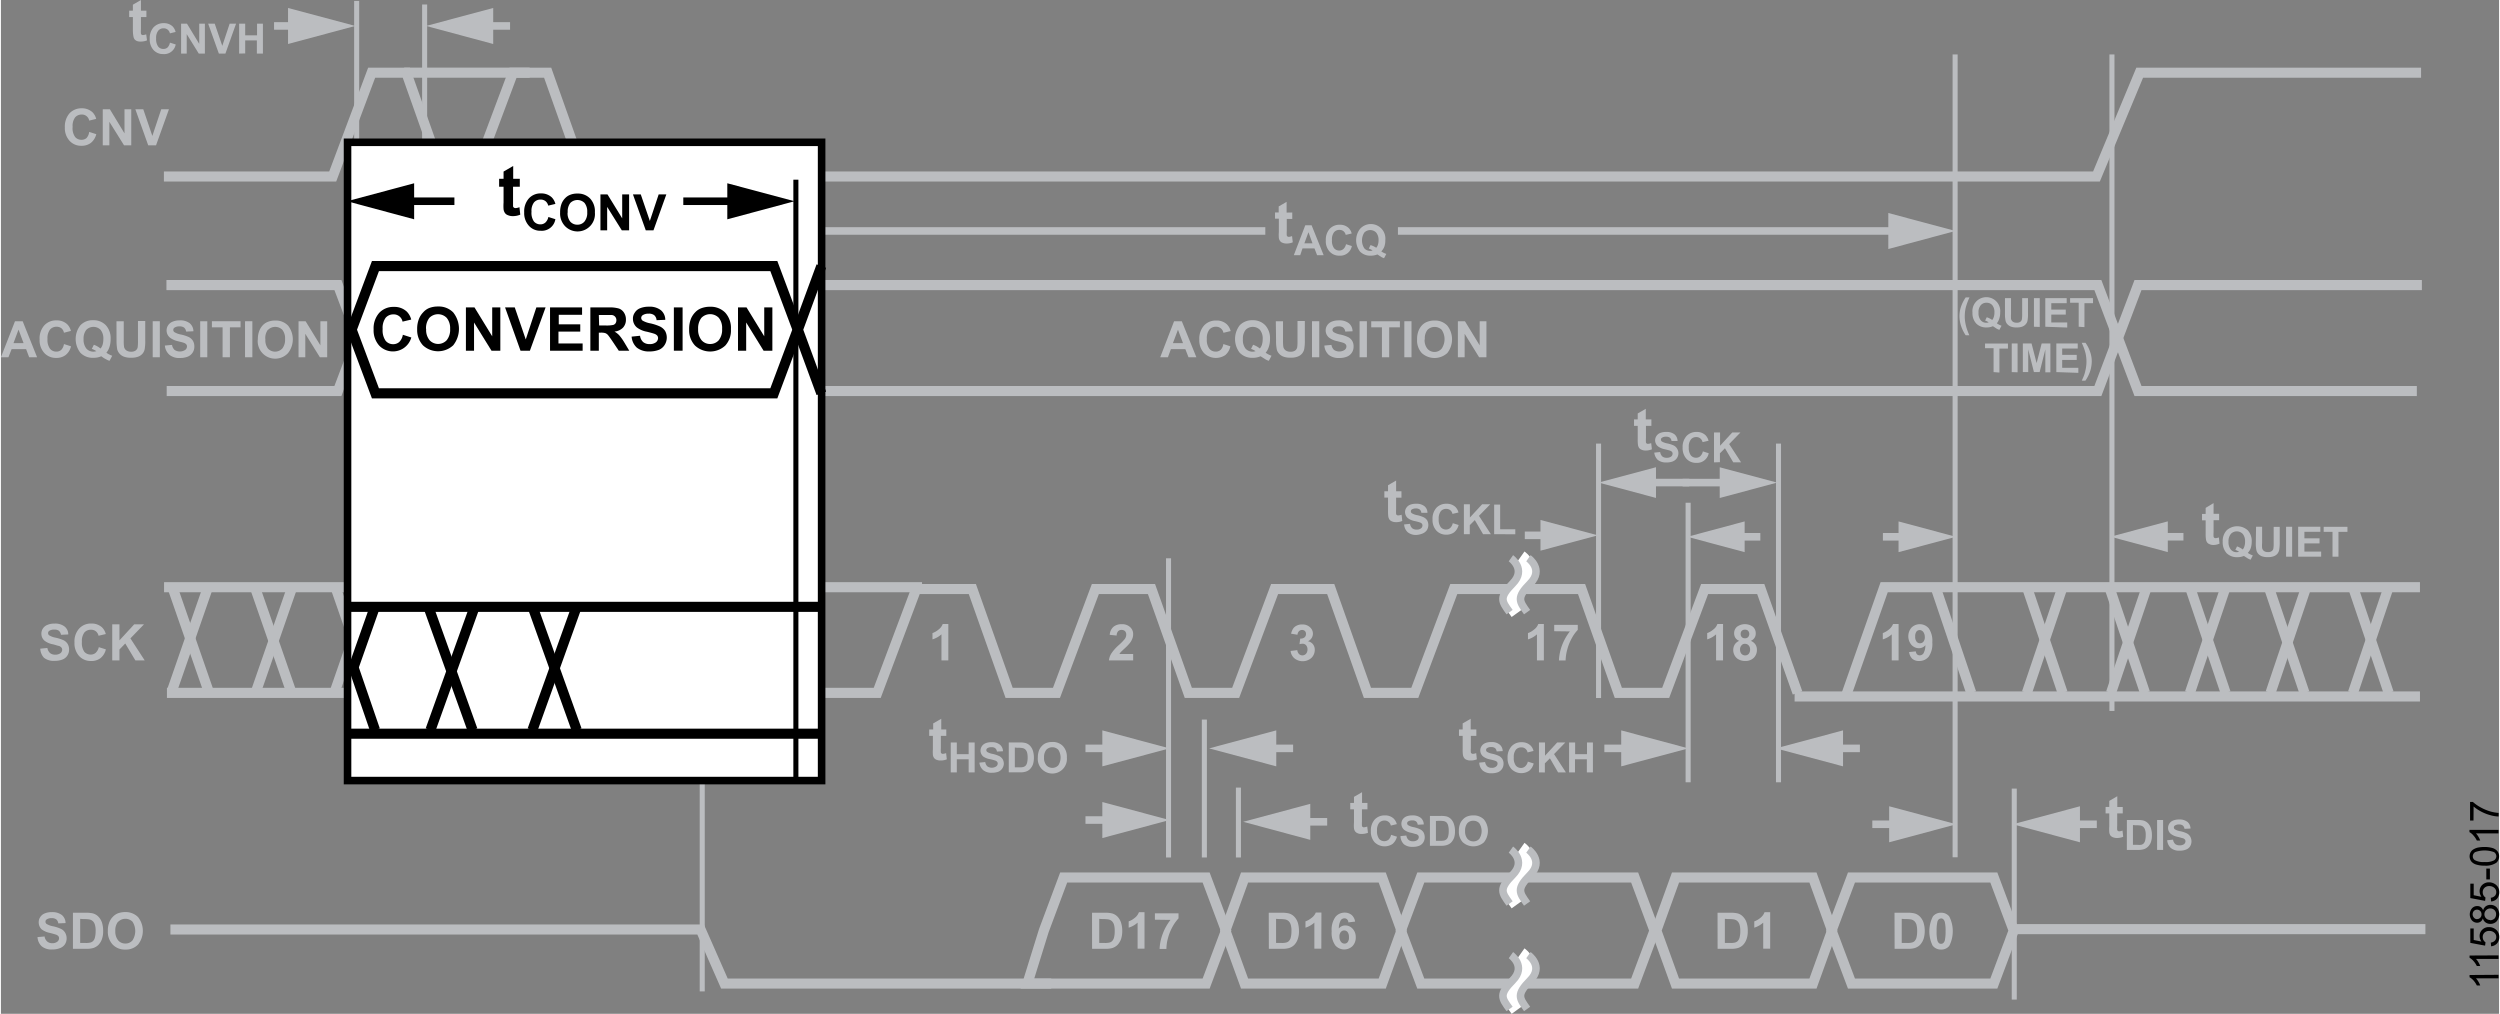 <svg id="bbb61e9c-d511-4740-96db-f518ec7e5378" data-name="Layer 1" xmlns="http://www.w3.org/2000/svg" width="6.88in" height="2.79in" viewBox="0 0 495.07 200.91"><rect x="0" y="0" width="495.07" height="200.91" fill="#808080" stroke="none"/><title>11585-017</title><g id="b59f9b01-8b9d-4cbf-8057-c6dfed138714" data-name="f4b559dc-ee4d-4a3c-97bd-59194c97b77a"><g id="b554f5a5-db09-4b50-ad42-1ae1892e0d44" data-name="f9adaed3-532d-4d94-bce7-4c76d28a9bac"><polygon points="143.32 77.49 139.34 66.99 143.32 56.49 415.56 56.49 419.53 66.99 415.56 77.49 143.32 77.49" fill="none" stroke="#bbbdc0" stroke-miterlimit="3.99" stroke-width="2"/><polygon points="74.39 77.49 70.44 66.99 74.39 56.49 136.07 56.49 140 66.99 136.07 77.49 74.39 77.49" fill="none" stroke="#bbbdc0" stroke-miterlimit="3.99" stroke-width="2"/><polygon points="281.38 194.92 277.44 184.42 281.38 173.9 323.76 173.9 327.69 184.42 323.76 194.92 281.38 194.92" fill="none" stroke="#bbbdc0" stroke-miterlimit="3.99" stroke-width="2"/><polygon points="331.86 194.92 328.06 184.42 331.86 173.9 359.1 173.9 362.89 184.42 359.1 194.92 331.86 194.92" fill="none" stroke="#bbbdc0" stroke-miterlimit="3.99" stroke-width="2"/><polygon points="366.73 194.92 362.78 184.42 366.73 173.9 394.94 173.9 398.88 184.42 394.94 194.92 366.73 194.92" fill="none" stroke="#bbbdc0" stroke-miterlimit="3.99" stroke-width="2"/><polygon points="246.46 194.92 242.65 184.42 246.46 173.9 273.74 173.9 277.55 184.42 273.74 194.92 246.46 194.92" fill="none" stroke="#bbbdc0" stroke-miterlimit="3.99" stroke-width="2"/><polygon points="203.42 194.92 206.68 184.42 210.61 173.9 238.84 173.9 242.78 184.42 238.84 194.92 203.42 194.92" fill="none" stroke="#bbbdc0" stroke-miterlimit="3.99" stroke-width="2"/><polyline points="478.77 77.49 423.51 77.49 419.54 66.99 423.51 56.49 479.77 56.49" fill="none" stroke="#bbbdc0" stroke-miterlimit="3.99" stroke-width="2"/><polyline points="32.8 56.49 66.78 56.49 70.75 66.99 66.78 77.49 32.85 77.49" fill="none" stroke="#bbbdc0" stroke-miterlimit="3.99" stroke-width="2"/><polyline points="208.14 194.92 143.38 194.92 138.66 184.2 33.59 184.2" fill="none" stroke="#bbbdc0" stroke-miterlimit="3.99" stroke-width="2"/><line x1="398.88" y1="184.13" x2="480.47" y2="184.13" fill="none" stroke="#bbbdc0" stroke-miterlimit="3.99" stroke-width="2"/><polyline points="479.61 14.41 423.85 14.41 415.28 34.98 87.63 34.98 80.34 14.41 73.47 14.41 65.75 34.98 32.3 34.98" fill="none" stroke="#bbbdc0" stroke-miterlimit="3.99" stroke-width="2"/><polyline points="115.65 34.98 108.35 14.41 101.49 14.41 93.78 34.98" fill="none" stroke="#bbbdc0" stroke-miterlimit="3.99" stroke-width="2"/><polyline points="356.04 137.31 348.75 116.73 337.63 116.73 329.91 137.31 320.53 137.31 313.24 116.73 287.92 116.73 280.19 137.31 270.81 137.31 263.53 116.73 252.41 116.73 244.69 137.31 235.31 137.31 228.01 116.73 216.89 116.73 209.18 137.31 199.8 137.31 192.51 116.73 181.39 116.73 173.66 137.31 32.9 137.31" fill="none" stroke="#bbbdc0" stroke-miterlimit="3.99" stroke-width="2"/><line x1="104.78" y1="14.4" x2="79.91" y2="14.4" fill="none" stroke="#bbbdc0" stroke-miterlimit="3.99" stroke-width="2"/><line x1="182.54" y1="116.37" x2="32.33" y2="116.37" fill="none" stroke="#bbbdc0" stroke-miterlimit="3.99" stroke-width="2"/><polyline points="479.39 116.37 373.21 116.37 365.61 137.97" fill="none" stroke="#bbbdc0" stroke-miterlimit="3.99" stroke-width="2"/><line x1="479.39" y1="138.02" x2="355.46" y2="138.02" fill="none" stroke="#bbbdc0" stroke-miterlimit="3.99" stroke-width="2"/><line x1="70.5" y1="88.48" x2="70.5" y2="0.18" fill="none" stroke="#bbbdc0" stroke-miterlimit="9.98" stroke-width="1"/><line x1="83.97" y1="37.04" x2="83.97" y2="0.89" fill="none" stroke="#bbbdc0" stroke-miterlimit="9.98" stroke-width="1"/><line x1="387.27" y1="169.89" x2="387.27" y2="10.79" fill="none" stroke="#bbbdc0" stroke-miterlimit="9.98" stroke-width="1"/><line x1="418.35" y1="140.89" x2="418.35" y2="10.79" fill="none" stroke="#bbbdc0" stroke-miterlimit="9.98" stroke-width="1"/><line x1="138.98" y1="196.47" x2="138.98" y2="42.21" fill="none" stroke="#bbbdc0" stroke-miterlimit="9.98" stroke-width="1"/><line x1="95.13" y1="5.14" x2="100.9" y2="5.14" fill="none" stroke="#bbbdc0" stroke-miterlimit="3.99" stroke-width="1.5"/><polygon points="97.56 8.72 84.25 5.14 97.56 1.58 97.56 8.72" fill="#bbbdc0"/><line x1="250.31" y1="148.31" x2="256.08" y2="148.31" fill="none" stroke="#bbbdc0" stroke-miterlimit="3.99" stroke-width="1.5"/><polygon points="252.74 151.87 239.43 148.31 252.74 144.74 252.74 151.87" fill="#bbbdc0"/><line x1="343.49" y1="106.38" x2="348.67" y2="106.38" fill="none" stroke="#bbbdc0" stroke-miterlimit="3.99" stroke-width="1.5"/><polygon points="345.56 109.42 334.2 106.38 345.56 103.33 345.56 109.42" fill="#bbbdc0"/><line x1="307.18" y1="106.09" x2="301.99" y2="106.09" fill="none" stroke="#bbbdc0" stroke-miterlimit="3.99" stroke-width="1.5"/><polygon points="305.1 103.04 316.47 106.09 305.1 109.13 305.1 103.04" fill="#bbbdc0"/><line x1="378.14" y1="106.38" x2="372.96" y2="106.38" fill="none" stroke="#bbbdc0" stroke-miterlimit="3.99" stroke-width="1.5"/><polygon points="376.06 103.33 387.42 106.38 376.06 109.42 376.06 103.33" fill="#bbbdc0"/><line x1="427.34" y1="106.37" x2="432.52" y2="106.37" fill="none" stroke="#bbbdc0" stroke-miterlimit="3.99" stroke-width="1.5"/><polygon points="429.42 109.41 418.05 106.36 429.42 103.32 429.42 109.41" fill="#bbbdc0"/><line x1="342.7" y1="95.64" x2="333.26" y2="95.64" fill="none" stroke="#bbbdc0" stroke-miterlimit="3.99" stroke-width="1.5"/><polygon points="340.62 92.6 351.98 95.64 340.62 98.69 340.62 92.6" fill="#bbbdc0"/><line x1="325.91" y1="95.63" x2="334.58" y2="95.63" fill="none" stroke="#bbbdc0" stroke-miterlimit="3.99" stroke-width="1.5"/><polygon points="327.99 98.68 316.62 95.63 327.99 92.59 327.99 98.68" fill="#bbbdc0"/><line x1="220.7" y1="148.31" x2="214.93" y2="148.31" fill="none" stroke="#bbbdc0" stroke-miterlimit="3.99" stroke-width="1.5"/><polygon points="218.27 144.74 231.58 148.31 218.27 151.87 218.27 144.74" fill="#bbbdc0"/><line x1="362.62" y1="148.31" x2="368.4" y2="148.31" fill="none" stroke="#bbbdc0" stroke-miterlimit="3.99" stroke-width="1.5"/><polygon points="365.06 151.87 351.74 148.31 365.06 144.74 365.06 151.87" fill="#bbbdc0"/><line x1="323.53" y1="148.31" x2="317.76" y2="148.31" fill="none" stroke="#bbbdc0" stroke-miterlimit="3.99" stroke-width="1.5"/><polygon points="321.1 144.74 334.41 148.31 321.1 151.87 321.1 144.74" fill="#bbbdc0"/><line x1="409.58" y1="163.35" x2="415.35" y2="163.35" fill="none" stroke="#bbbdc0" stroke-miterlimit="3.99" stroke-width="1.5"/><polygon points="412.01 166.92 398.69 163.35 412.01 159.78 412.01 166.92" fill="#bbbdc0"/><line x1="376.63" y1="163.35" x2="370.86" y2="163.35" fill="none" stroke="#bbbdc0" stroke-miterlimit="3.99" stroke-width="1.5"/><polygon points="374.2 159.78 387.51 163.35 374.2 166.92 374.2 159.78" fill="#bbbdc0"/><line x1="220.7" y1="162.51" x2="214.93" y2="162.51" fill="none" stroke="#bbbdc0" stroke-miterlimit="3.99" stroke-width="1.5"/><polygon points="218.27 158.94 231.58 162.51 218.27 166.08 218.27 158.94" fill="#bbbdc0"/><line x1="257.05" y1="162.86" x2="262.83" y2="162.86" fill="none" stroke="#bbbdc0" stroke-miterlimit="3.99" stroke-width="1.5"/><polygon points="259.48 166.44 246.18 162.86 259.48 159.3 259.48 166.44" fill="#bbbdc0"/><line x1="81.02" y1="45.77" x2="86.79" y2="45.77" fill="none" stroke="#bbbdc0" stroke-miterlimit="3.99" stroke-width="1.5"/><polygon points="83.44 49.35 70.14 45.77 83.44 42.21 83.44 49.35" fill="#bbbdc0"/><line x1="150.25" y1="45.77" x2="250.57" y2="45.77" fill="none" stroke="#bbbdc0" stroke-miterlimit="3.99" stroke-width="1.5"/><polygon points="152.69 49.35 139.37 45.77 152.69 42.21 152.69 49.35" fill="#bbbdc0"/><line x1="376.45" y1="45.77" x2="276.85" y2="45.77" fill="none" stroke="#bbbdc0" stroke-miterlimit="3.99" stroke-width="1.5"/><polygon points="374.03 42.21 387.33 45.77 374.03 49.35 374.03 42.21" fill="#bbbdc0"/><line x1="128.61" y1="45.77" x2="122.25" y2="45.77" fill="none" stroke="#bbbdc0" stroke-miterlimit="3.99" stroke-width="1.5"/><polygon points="126.17 42.21 139.48 45.77 126.17 49.35 126.17 42.21" fill="#bbbdc0"/><line x1="59.33" y1="5.14" x2="54.13" y2="5.14" fill="none" stroke="#bbbdc0" stroke-miterlimit="3.99" stroke-width="1.5"/><polygon points="56.9 1.58 70.22 5.14 56.9 8.72 56.9 1.58" fill="#bbbdc0"/><path d="M29.34,2.12V3.38H28.26V5.81a4.12,4.12,0,0,0,0,.86.28.28,0,0,0,.14.2.36.36,0,0,0,.27.08,2.32,2.32,0,0,0,.63-.15L29.46,8a3.31,3.31,0,0,1-1.25.24,2,2,0,0,1-.74-.11A1.27,1.27,0,0,1,27,7.8a1.47,1.47,0,0,1-.24-.63A7.14,7.14,0,0,1,26.66,6V3.38h-.73V2.12h.73V.93L28.26,0V2.12Z" transform="translate(-0.51 0)" fill="#bbbdc0"/><path d="M34,8.45l1.15.36a2.32,2.32,0,0,1-2.45,1.91,2.52,2.52,0,0,1-1.95-.81A3.1,3.1,0,0,1,30,7.71a3.26,3.26,0,0,1,.76-2.3,2.69,2.69,0,0,1,2-.82,2.46,2.46,0,0,1,1.77.64,2.48,2.48,0,0,1,.6,1.1L34,6.61a1.32,1.32,0,0,0-.44-.73,1.26,1.26,0,0,0-.81-.27,1.33,1.33,0,0,0-1.07.48,2.31,2.31,0,0,0-.41,1.53,2.51,2.51,0,0,0,.4,1.6,1.27,1.27,0,0,0,1.05.48,1.18,1.18,0,0,0,.83-.31A1.78,1.78,0,0,0,34,8.45Z" transform="translate(-0.51 0)" fill="#bbbdc0"/><path d="M36.22,10.62V4.69h1.16l2.43,4v-4h1.12v5.93H39.72L37.33,6.76v3.86Z" transform="translate(-0.51 0)" fill="#bbbdc0"/><path d="M43.7,10.62,41.58,4.69h1.3l1.5,4.4,1.46-4.4h1.27L45,10.62Z" transform="translate(-0.51 0)" fill="#bbbdc0"/><path d="M47.72,10.62V4.69h1.2V7h2.35V4.69h1.16v5.93h-1.2V8H48.92v2.59Z" transform="translate(-0.51 0)" fill="#bbbdc0"/><path d="M94.66,42.11v1.27H93.57V45.8a6.17,6.17,0,0,0,0,.86.32.32,0,0,0,.14.2.38.38,0,0,0,.27.08,1.81,1.81,0,0,0,.64-.15L94.76,48a3,3,0,0,1-1.26.24,1.9,1.9,0,0,1-.78-.15,1.08,1.08,0,0,1-.5-.37,1.5,1.5,0,0,1-.23-.62A10.65,10.65,0,0,1,92,46V43.33h-.73V42.11H92V40.87l1.6-.93v2.17Z" transform="translate(-0.51 0)" fill="#bbbdc0"/><path d="M99.35,48.39l1.16.36A2.34,2.34,0,0,1,98,50.67a2.55,2.55,0,0,1-1.94-.81,3.11,3.11,0,0,1-.74-2.21,3.19,3.19,0,0,1,.76-2.29,2.61,2.61,0,0,1,2-.82,2.46,2.46,0,0,1,1.77.64,2.39,2.39,0,0,1,.6,1.09l-1.18.28a1.21,1.21,0,0,0-1.26-1A1.34,1.34,0,0,0,97,46a2.38,2.38,0,0,0-.41,1.53A2.53,2.53,0,0,0,97,49.17a1.33,1.33,0,0,0,1,.48,1.23,1.23,0,0,0,.82-.31A1.77,1.77,0,0,0,99.35,48.39Z" transform="translate(-0.51 0)" fill="#bbbdc0"/><path d="M101.28,47.64a3.71,3.71,0,0,1,.27-1.54,2.75,2.75,0,0,1,.54-.8,2.29,2.29,0,0,1,.77-.54,3.3,3.3,0,0,1,1.28-.23,2.76,2.76,0,0,1,2.1.81,3.65,3.65,0,0,1,0,4.51,3.13,3.13,0,0,1-4.2,0A3.08,3.08,0,0,1,101.28,47.64Zm1.22,0a2.24,2.24,0,0,0,.47,1.52,1.53,1.53,0,0,0,2.37-.06,2.67,2.67,0,0,0,0-3A1.65,1.65,0,0,0,103,46l-.06.06a2.25,2.25,0,0,0-.46,1.5Z" transform="translate(-0.51 0)" fill="#bbbdc0"/><path d="M108,50.57V44.64h1.15l2.44,4v-4h1.11v5.93h-1.2l-2.4-3.87v3.87Z" transform="translate(-0.51 0)" fill="#bbbdc0"/><path d="M115.46,50.57l-2.13-5.93h1.29L116.13,49l1.45-4.39h1.27l-2.12,5.93Z" transform="translate(-0.51 0)" fill="#bbbdc0"/><path d="M271.32,159.12v1.27h-1.09v2.42a6.17,6.17,0,0,0,0,.86.32.32,0,0,0,.14.2.38.38,0,0,0,.27.08,2.38,2.38,0,0,0,.64-.15l.14,1.24a3.6,3.6,0,0,1-1.26.23,1.89,1.89,0,0,1-.78-.14,1.2,1.2,0,0,1-.51-.38,1.4,1.4,0,0,1-.22-.62,7,7,0,0,1,0-1.12v-2.62h-.74v-1.27h.74v-1.2l1.6-.93v2.13Z" transform="translate(-0.51 0)" fill="#bbbdc0"/><path d="M276,165.44l1.17.37a2.76,2.76,0,0,1-.89,1.45,2.83,2.83,0,0,1-3.53-.34,3.07,3.07,0,0,1-.75-2.21,3.21,3.21,0,0,1,.76-2.3,2.65,2.65,0,0,1,2-.82,2.46,2.46,0,0,1,1.77.64,2.56,2.56,0,0,1,.61,1.09l-1.19.29a1.19,1.19,0,0,0-.44-.73,1.26,1.26,0,0,0-.81-.27,1.37,1.37,0,0,0-1.07.47,2.34,2.34,0,0,0-.41,1.54,2.54,2.54,0,0,0,.4,1.61,1.36,1.36,0,0,0,1.06.47,1.29,1.29,0,0,0,.82-.3A1.79,1.79,0,0,0,276,165.44Z" transform="translate(-0.51 0)" fill="#bbbdc0"/><path d="M277.87,165.69l1.16-.11a1.42,1.42,0,0,0,.43.86,1.26,1.26,0,0,0,.87.28,1.35,1.35,0,0,0,.87-.25.73.73,0,0,0,.29-.57.58.58,0,0,0-.12-.36.94.94,0,0,0-.43-.25c-.14,0-.46-.14-1-.26a3.31,3.31,0,0,1-1.36-.59,1.59,1.59,0,0,1-.28-2.05,1.68,1.68,0,0,1,.74-.6,3.08,3.08,0,0,1,1.16-.2,2.55,2.55,0,0,1,1.69.49,1.71,1.71,0,0,1,.59,1.3l-1.2.06a1,1,0,0,0-.33-.66,1.2,1.2,0,0,0-.76-.2,1.48,1.48,0,0,0-.82.21.46.46,0,0,0-.1.63.47.47,0,0,0,.1.1,3.1,3.1,0,0,0,1.1.4,5.83,5.83,0,0,1,1.3.43,1.66,1.66,0,0,1,.66.6,2,2,0,0,1-.05,2,1.73,1.73,0,0,1-.8.66,3.23,3.23,0,0,1-1.3.21,2.56,2.56,0,0,1-1.73-.51A2.28,2.28,0,0,1,277.87,165.69Z" transform="translate(-0.51 0)" fill="#bbbdc0"/><path d="M283.7,161.69h2.18a4.76,4.76,0,0,1,1.13.11,2,2,0,0,1,.9.55,2.61,2.61,0,0,1,.56,1,4.43,4.43,0,0,1,.2,1.4,3.9,3.9,0,0,1-.18,1.27,2.78,2.78,0,0,1-.64,1,2.23,2.23,0,0,1-.84.46,3.24,3.24,0,0,1-1.07.13H283.7Zm1.19,1v3.94h.89a4.4,4.4,0,0,0,.73-.06,1.23,1.23,0,0,0,.48-.25,1.21,1.21,0,0,0,.32-.57,4,4,0,0,0,.12-1.09,3.79,3.79,0,0,0-.12-1.06A1.45,1.45,0,0,0,287,163a1.19,1.19,0,0,0-.56-.28,5.54,5.54,0,0,0-1-.06Z" transform="translate(-0.51 0)" fill="#bbbdc0"/><path d="M289.44,164.69a3.59,3.59,0,0,1,.27-1.52,2.62,2.62,0,0,1,.56-.81,2.29,2.29,0,0,1,.76-.54,3.3,3.3,0,0,1,1.28-.23,2.84,2.84,0,0,1,2.1.81,3.64,3.64,0,0,1,0,4.52,3.14,3.14,0,0,1-4.19,0A3,3,0,0,1,289.44,164.69Zm1.23,0a2.28,2.28,0,0,0,.46,1.53,1.55,1.55,0,0,0,1.19.52,1.52,1.52,0,0,0,1.17-.51,2.82,2.82,0,0,0,0-3.08,1.56,1.56,0,0,0-1.19-.5,1.54,1.54,0,0,0-1.2.51,2.33,2.33,0,0,0-.43,1.49Z" transform="translate(-0.51 0)" fill="#bbbdc0"/><path d="M187.86,144.56v1.27h-1.08v2.43a6.17,6.17,0,0,0,0,.86.3.3,0,0,0,.14.19.35.35,0,0,0,.26.08,1.76,1.76,0,0,0,.64-.15l.14,1.24a3.15,3.15,0,0,1-1.25.23,1.86,1.86,0,0,1-.78-.14,1,1,0,0,1-.5-.38,1.23,1.23,0,0,1-.23-.62,8.25,8.25,0,0,1,0-1.11v-2.63h-.73v-1.27h.79v-1.2l1.6-.92v2.12Z" transform="translate(-0.51 0)" fill="#bbbdc0"/><path d="M188.74,153.07v-5.93h1.2v2.32h2.35v-2.32h1.19v5.93h-1.19v-2.6h-2.35v2.6Z" transform="translate(-0.51 0)" fill="#bbbdc0"/><path d="M194.42,151.13l1.16-.11a1.42,1.42,0,0,0,.43.86,1.57,1.57,0,0,0,1.74,0,.74.74,0,0,0,.3-.57.59.59,0,0,0-.13-.36.94.94,0,0,0-.43-.25,9.89,9.89,0,0,0-1-.26,3.25,3.25,0,0,1-1.3-.51,1.55,1.55,0,0,1-.55-1.19,1.67,1.67,0,0,1,.26-.85,1.61,1.61,0,0,1,.74-.6,2.75,2.75,0,0,1,1.17-.2,2.42,2.42,0,0,1,1.68.49,1.7,1.7,0,0,1,.6,1.3l-1.2.06a1,1,0,0,0-.33-.66,1.08,1.08,0,0,0-.76-.2,1.33,1.33,0,0,0-.82.21.44.44,0,0,0-.19.37.47.47,0,0,0,.18.36,3.08,3.08,0,0,0,1.1.39,6.51,6.51,0,0,1,1.29.43,1.81,1.81,0,0,1,.66.6,1.87,1.87,0,0,1,.24.95,1.81,1.81,0,0,1-1.07,1.54,3.56,3.56,0,0,1-1.29.21,2.56,2.56,0,0,1-1.73-.52A2.26,2.26,0,0,1,194.42,151.13Z" transform="translate(-0.51 0)" fill="#bbbdc0"/><path d="M200.24,147.14h2.2a3.91,3.91,0,0,1,1.13.11,2,2,0,0,1,.89.55,2.61,2.61,0,0,1,.57,1,4.67,4.67,0,0,1,.19,1.39,4.53,4.53,0,0,1-.18,1.27,2.77,2.77,0,0,1-.64,1,2.12,2.12,0,0,1-.84.47,3.46,3.46,0,0,1-1.06.13h-2.26Zm1.2,1v3.93h.9a2.92,2.92,0,0,0,.72-.06,1.14,1.14,0,0,0,.49-.25,1.23,1.23,0,0,0,.31-.57,4,4,0,0,0,.12-1.09,3.72,3.72,0,0,0-.12-1,1.32,1.32,0,0,0-.34-.57,1.07,1.07,0,0,0-.55-.28,4.2,4.2,0,0,0-1-.06Z" transform="translate(-0.51 0)" fill="#bbbdc0"/><path d="M206,150.13a3.88,3.88,0,0,1,.27-1.51,2.83,2.83,0,0,1,.55-.81,2.29,2.29,0,0,1,.77-.54,3.3,3.3,0,0,1,1.28-.23,2.76,2.76,0,0,1,2.1.81,3.07,3.07,0,0,1,.78,2.26,2.89,2.89,0,1,1-5.75,0Zm1.23,0a2.22,2.22,0,0,0,.47,1.53,1.61,1.61,0,0,0,2.27.09l.09-.09a2.84,2.84,0,0,0,0-3.07,1.65,1.65,0,0,0-2.33-.05l-.05.05a2.3,2.3,0,0,0-.45,1.5Z" transform="translate(-0.51 0)" fill="#bbbdc0"/><path d="M292.9,144.56v1.27h-1.09v2.43a6.17,6.17,0,0,0,0,.86.36.36,0,0,0,.15.19.39.39,0,0,0,.27.08,1.76,1.76,0,0,0,.64-.15l.13,1.24a3.2,3.2,0,0,1-1.26.23,1.88,1.88,0,0,1-.77-.14,1,1,0,0,1-.5-.38,1.5,1.5,0,0,1-.23-.62,6.88,6.88,0,0,1-.05-1.11v-2.63h-.73v-1.27h.73v-1.2l1.59-.92v2.12Z" transform="translate(-0.51 0)" fill="#bbbdc0"/><path d="M293.48,151.13l1.16-.11a1.42,1.42,0,0,0,.43.86,1.23,1.23,0,0,0,.87.28,1.2,1.2,0,0,0,.86-.25.68.68,0,0,0,.3-.57A.49.49,0,0,0,297,151a.86.86,0,0,0-.42-.25,9.89,9.89,0,0,0-1-.26,3.21,3.21,0,0,1-1.35-.59,1.55,1.55,0,0,1-.55-1.19,1.5,1.5,0,0,1,.26-.85,1.61,1.61,0,0,1,.74-.6,2.75,2.75,0,0,1,1.17-.2,2.44,2.44,0,0,1,1.67.49,1.7,1.7,0,0,1,.6,1.3l-1.2.06a1,1,0,0,0-.32-.66,1.23,1.23,0,0,0-.76-.2,1.31,1.31,0,0,0-.82.21.42.42,0,0,0-.19.37.44.44,0,0,0,.18.36,3,3,0,0,0,1.1.39,6.42,6.42,0,0,1,1.28.43,1.74,1.74,0,0,1,.66.6,1.77,1.77,0,0,1,.24,1,1.79,1.79,0,0,1-1.09,1.62,3.48,3.48,0,0,1-1.28.21,2.56,2.56,0,0,1-1.73-.52A2.19,2.19,0,0,1,293.48,151.13Z" transform="translate(-0.51 0)" fill="#bbbdc0"/><path d="M303.1,150.93l1.16.37a2.57,2.57,0,0,1-.89,1.45,2.78,2.78,0,0,1-3.51-.34,3.14,3.14,0,0,1-.77-2.21,3.24,3.24,0,0,1,.77-2.29,2.6,2.6,0,0,1,2-.82,2.46,2.46,0,0,1,1.77.64,2.18,2.18,0,0,1,.6,1.09l-1.18.29a1.21,1.21,0,0,0-1.25-1,1.37,1.37,0,0,0-1.07.47,2.32,2.32,0,0,0-.41,1.53,2.47,2.47,0,0,0,.41,1.61,1.32,1.32,0,0,0,1,.47,1.19,1.19,0,0,0,.82-.3A1.73,1.73,0,0,0,303.1,150.93Z" transform="translate(-0.51 0)" fill="#bbbdc0"/><path d="M305.31,153.07v-5.93h1.2v2.62l2.41-2.62h1.61l-2.23,2.3,2.35,3.63H309.1l-1.62-2.79-1,1v1.8Z" transform="translate(-0.51 0)" fill="#bbbdc0"/><path d="M311.28,153.07v-5.93h1.2v2.32h2.35v-2.32H316v5.93H314.8v-2.6h-2.35v2.6Z" transform="translate(-0.51 0)" fill="#bbbdc0"/><path d="M278.06,97.35v1.27H277V101a6.17,6.17,0,0,0,0,.86.35.35,0,0,0,.14.2.38.38,0,0,0,.27.08,2,2,0,0,0,.68-.14l.13,1.24a3,3,0,0,1-1.26.24,2.08,2.08,0,0,1-.78-.15,1.15,1.15,0,0,1-.5-.37,1.54,1.54,0,0,1-.23-.63,8.32,8.32,0,0,1-.05-1.12v-2.6h-.73V97.35h.73V96.16l1.6-.93v2.12Z" transform="translate(-0.51 0)" fill="#bbbdc0"/><path d="M278.59,103.93l1.17-.12a1.45,1.45,0,0,0,.43.87,1.31,1.31,0,0,0,.87.27,1.34,1.34,0,0,0,.87-.24.73.73,0,0,0,.29-.58.58.58,0,0,0-.12-.36,1,1,0,0,0-.43-.25,9.89,9.89,0,0,0-1-.26,3.21,3.21,0,0,1-1.35-.59,1.58,1.58,0,0,1-.55-1.2,1.49,1.49,0,0,1,.26-.84,1.61,1.61,0,0,1,.74-.6,3,3,0,0,1,1.17-.2,2.47,2.47,0,0,1,1.68.49,1.66,1.66,0,0,1,.59,1.3H282a1,1,0,0,0-.33-.66,1.26,1.26,0,0,0-.76-.2,1.45,1.45,0,0,0-.81.21.46.46,0,0,0-.08.65.3.3,0,0,0,.08.08,3,3,0,0,0,1.11.4,5.75,5.75,0,0,1,1.29.43,1.81,1.81,0,0,1,.66.6,1.94,1.94,0,0,1-.05,1.91,1.9,1.9,0,0,1-.8.66,3.7,3.7,0,0,1-1.27.31,2.56,2.56,0,0,1-1.73-.53A2.25,2.25,0,0,1,278.59,103.93Z" transform="translate(-0.51 0)" fill="#bbbdc0"/><path d="M288.23,103.68l1.16.36a2.72,2.72,0,0,1-.89,1.45,2.62,2.62,0,0,1-1.58.47,2.58,2.58,0,0,1-1.94-.81,3.08,3.08,0,0,1-.76-2.21,3.21,3.21,0,0,1,.76-2.3,2.64,2.64,0,0,1,2-.81,2.49,2.49,0,0,1,1.77.63,2.4,2.4,0,0,1,.61,1.1l-1.19.28a1.34,1.34,0,0,0-.43-.73,1.32,1.32,0,0,0-.82-.27,1.38,1.38,0,0,0-1.07.48,2.38,2.38,0,0,0-.41,1.53,2.54,2.54,0,0,0,.4,1.61,1.34,1.34,0,0,0,1.06.48,1.23,1.23,0,0,0,.82-.31A1.85,1.85,0,0,0,288.23,103.68Z" transform="translate(-0.51 0)" fill="#bbbdc0"/><path d="M290.43,105.86V99.93h1.19v2.63l2.43-2.63h1.61l-2.24,2.3,2.36,3.63h-1.55l-1.63-2.79-1,1v1.8Z" transform="translate(-0.51 0)" fill="#bbbdc0"/><path d="M296.43,105.86V100h1.19v4.88h3v1Z" transform="translate(-0.51 0)" fill="#bbbdc0"/><path d="M327.59,83.12V84.4h-1.08v2.42a6.17,6.17,0,0,0,0,.86.41.41,0,0,0,.14.21.5.5,0,0,0,.27.07,2.23,2.23,0,0,0,.63-.15l.14,1.23a3,3,0,0,1-1.25.24,1.73,1.73,0,0,1-.78-.15,1.11,1.11,0,0,1-.51-.37,1.5,1.5,0,0,1-.22-.61,7.18,7.18,0,0,1-.05-1.13V84.4h-.73V83.12h.73V81.94l1.6-.93v2.11Z" transform="translate(-0.51 0)" fill="#bbbdc0"/><path d="M328.16,89.7l1.17-.12a1.49,1.49,0,0,0,.42.87,1.31,1.31,0,0,0,.87.27,1.38,1.38,0,0,0,.88-.24.76.76,0,0,0,.29-.58.55.55,0,0,0-.12-.35,1.06,1.06,0,0,0-.43-.26c-.15-.05-.47-.14-1-.26a3.25,3.25,0,0,1-1.36-.59,1.54,1.54,0,0,1-.55-1.18,1.5,1.5,0,0,1,.26-.85,1.57,1.57,0,0,1,.74-.61,3.1,3.1,0,0,1,1.17-.2,2.51,2.51,0,0,1,1.69.49,1.8,1.8,0,0,1,.59,1.31h-1.2a1,1,0,0,0-.33-.66,1.21,1.21,0,0,0-.76-.2,1.32,1.32,0,0,0-.82.22.42.42,0,0,0-.19.36.49.49,0,0,0,.18.37,3.52,3.52,0,0,0,1.1.39,6,6,0,0,1,1.3.42,1.74,1.74,0,0,1,.05,3l-.25.13a3.34,3.34,0,0,1-1.29.22,2.63,2.63,0,0,1-1.73-.52A2.37,2.37,0,0,1,328.16,89.7Z" transform="translate(-0.51 0)" fill="#bbbdc0"/><path d="M337.79,89.45l1.16.37a2.35,2.35,0,0,1-2.46,1.91,2.57,2.57,0,0,1-1.95-.81,3.13,3.13,0,0,1-.76-2.21,3.25,3.25,0,0,1,.76-2.29,2.65,2.65,0,0,1,2-.82,2.46,2.46,0,0,1,1.77.64,2.49,2.49,0,0,1,.61,1.1l-1.19.28a1.29,1.29,0,0,0-.44-.73,1.2,1.2,0,0,0-.81-.27,1.3,1.3,0,0,0-1.07.48,2.28,2.28,0,0,0-.41,1.52,2.53,2.53,0,0,0,.4,1.61,1.29,1.29,0,0,0,1.05.48,1.16,1.16,0,0,0,.83-.31A1.81,1.81,0,0,0,337.79,89.45Z" transform="translate(-0.51 0)" fill="#bbbdc0"/><path d="M340,91.63V85.7h1.2v2.63l2.42-2.63h1.62L343,88l2.36,3.62h-1.55l-1.64-2.79-1,1v1.76Z" transform="translate(-0.51 0)" fill="#bbbdc0"/><path d="M440.1,101.82v1.27H439v2.42a6.17,6.17,0,0,0,0,.86.32.32,0,0,0,.14.2.38.38,0,0,0,.27.08,2.3,2.3,0,0,0,.64-.15l.13,1.23A3,3,0,0,1,439,108a1.75,1.75,0,0,1-.78-.15,1.11,1.11,0,0,1-.51-.37,1.49,1.49,0,0,1-.22-.62,7,7,0,0,1-.06-1.12v-2.62h-.72v-1.27h.72v-1.2L439,99.7v2.12Z" transform="translate(-0.51 0)" fill="#bbbdc0"/><path d="M445.78,109.57a4.07,4.07,0,0,0,1,.5l-.44.85a3.54,3.54,0,0,1-.53-.23l-.8-.52a3.16,3.16,0,0,1-1.29.25,2.88,2.88,0,0,1-2.14-.8,3.19,3.19,0,0,1-.77-2.27,3.11,3.11,0,0,1,.78-2.25,3.11,3.11,0,0,1,4.19,0,3.11,3.11,0,0,1,.78,2.25,4.11,4.11,0,0,1-.22,1.35A2.76,2.76,0,0,1,445.78,109.57Zm-1-.68a1.66,1.66,0,0,0,.34-.66,2.6,2.6,0,0,0,.12-.88,2.27,2.27,0,0,0-.45-1.53,1.63,1.63,0,0,0-2.31-.07l-.06.07a2.23,2.23,0,0,0-.46,1.53,2.3,2.3,0,0,0,.46,1.56,1.43,1.43,0,0,0,1.14.52,1.33,1.33,0,0,0,.49-.09,3.41,3.41,0,0,0-.74-.37l.34-.69A4.25,4.25,0,0,1,444.78,108.89Z" transform="translate(-0.51 0)" fill="#bbbdc0"/><path d="M447.42,104.39h1.2v3.21a5.57,5.57,0,0,0,0,1,1,1,0,0,0,.36.59,1.32,1.32,0,0,0,.79.22,1.16,1.16,0,0,0,.77-.21.77.77,0,0,0,.31-.51,5.54,5.54,0,0,0,.06-1v-3.28h1.2v3.11A8.46,8.46,0,0,1,452,109a1.74,1.74,0,0,1-.36.75,1.79,1.79,0,0,1-.7.48,3.13,3.13,0,0,1-1.14.18,3.29,3.29,0,0,1-1.28-.19,1.86,1.86,0,0,1-.7-.51,1.53,1.53,0,0,1-.33-.66,6.37,6.37,0,0,1-.12-1.51Z" transform="translate(-0.51 0)" fill="#bbbdc0"/><path d="M453.37,110.32v-5.93h1.2v5.93Z" transform="translate(-0.51 0)" fill="#bbbdc0"/><path d="M455.76,110.32v-5.93h4.4v1H457v1.3h3v1h-3v1.62h3.32v1Z" transform="translate(-0.51 0)" fill="#bbbdc0"/><path d="M462.57,110.32V105.4h-1.75v-1h4.71v1h-1.78v4.92Z" transform="translate(-0.51 0)" fill="#bbbdc0"/><path d="M421,159.92v1.27H419.9v2.42a6.17,6.17,0,0,0,0,.86.48.48,0,0,0,.14.2.53.53,0,0,0,.27.08,2,2,0,0,0,.64-.16l.14,1.24a3.4,3.4,0,0,1-1.26.24,2.12,2.12,0,0,1-.78-.15,1.16,1.16,0,0,1-.51-.37,1.52,1.52,0,0,1-.21-.62,7.11,7.11,0,0,1,0-1.13v-2.61h-.73v-1.27h.73v-1.2l1.59-.93v2.13Z" transform="translate(-0.51 0)" fill="#bbbdc0"/><path d="M421.82,162.5H424a4.68,4.68,0,0,1,1.12.11,2.19,2.19,0,0,1,.9.55,2.51,2.51,0,0,1,.57,1,4.49,4.49,0,0,1,.19,1.41,3.88,3.88,0,0,1-.18,1.26,2.45,2.45,0,0,1-.64,1,2,2,0,0,1-.84.48,3.72,3.72,0,0,1-1.05.12h-2.26Zm1.2,1v3.92h.9a3.35,3.35,0,0,0,.71,0,1,1,0,0,0,.48-.24,1.29,1.29,0,0,0,.32-.58,4,4,0,0,0,.12-1.08,3.15,3.15,0,0,0-.12-1.06,1.31,1.31,0,0,0-.34-.58,1.16,1.16,0,0,0-.55-.28,5.63,5.63,0,0,0-1-.05Z" transform="translate(-0.51 0)" fill="#bbbdc0"/><path d="M427.81,168.43V162.5H429v5.93Z" transform="translate(-0.51 0)" fill="#bbbdc0"/><path d="M429.81,166.51l1.16-.11a1.49,1.49,0,0,0,.42.86,1.36,1.36,0,0,0,.87.26,1.38,1.38,0,0,0,.88-.23.73.73,0,0,0,.29-.57.58.58,0,0,0-.12-.36,1.06,1.06,0,0,0-.43-.26c-.14,0-.47-.14-1-.26a3.16,3.16,0,0,1-1.35-.59,1.5,1.5,0,0,1-.55-1.19,1.58,1.58,0,0,1,1-1.45,3.14,3.14,0,0,1,1.17-.21,2.55,2.55,0,0,1,1.69.49,1.77,1.77,0,0,1,.59,1.31l-1.2.05a1,1,0,0,0-.33-.66,1.2,1.2,0,0,0-.76-.2,1.34,1.34,0,0,0-.82.22.44.44,0,0,0-.19.37.45.45,0,0,0,.18.36,3.15,3.15,0,0,0,1.1.39,5.36,5.36,0,0,1,1.3.43,1.66,1.66,0,0,1,.65.61,1.92,1.92,0,0,1,0,1.93,1.59,1.59,0,0,1-.81.66,3.16,3.16,0,0,1-1.29.22,2.53,2.53,0,0,1-1.72-.52A2.28,2.28,0,0,1,429.81,166.51Z" transform="translate(-0.51 0)" fill="#bbbdc0"/><path d="M256.42,42.11v1.27h-1.09V45.8a6,6,0,0,0,0,.85.34.34,0,0,0,.14.21.53.53,0,0,0,.27.08,2,2,0,0,0,.64-.16l.14,1.24a3,3,0,0,1-1.26.24,1.93,1.93,0,0,1-.78-.15,1,1,0,0,1-.49-.37,1.27,1.27,0,0,1-.23-.62,7.07,7.07,0,0,1,0-1.13V43.34H253V42.11h.73v-1.2L255.3,40v2.13Z" transform="translate(-0.51 0)" fill="#bbbdc0"/><path d="M262.64,50.57h-1.3l-.52-1.35h-2.37L258,50.57h-1.27L259,44.64h1.25Zm-2.21-2.35-.8-2.2-.81,2.2Z" transform="translate(-0.51 0)" fill="#bbbdc0"/><path d="M267.07,48.39l1.16.37a2.34,2.34,0,0,1-2.45,1.91,2.55,2.55,0,0,1-1.95-.81,3,3,0,0,1-.76-2.21,3.23,3.23,0,0,1,.76-2.29,2.6,2.6,0,0,1,2-.82,2.43,2.43,0,0,1,1.76.64,2.32,2.32,0,0,1,.61,1.09l-1.19.28a1.24,1.24,0,0,0-.44-.73,1.2,1.2,0,0,0-.8-.26,1.32,1.32,0,0,0-1.07.47,2.27,2.27,0,0,0-.41,1.53,2.48,2.48,0,0,0,.4,1.61,1.31,1.31,0,0,0,1.05.48,1.18,1.18,0,0,0,.82-.31A1.71,1.71,0,0,0,267.07,48.39Z" transform="translate(-0.51 0)" fill="#bbbdc0"/><path d="M274.06,49.82a4.07,4.07,0,0,0,1,.5l-.45.85a3.54,3.54,0,0,1-.53-.23l-.79-.52a3.37,3.37,0,0,1-1.29.25,2.87,2.87,0,0,1-2.14-.8,3.66,3.66,0,0,1,0-4.52,2.88,2.88,0,0,1,5,2.25,3.65,3.65,0,0,1-.22,1.35A2.73,2.73,0,0,1,274.06,49.82Zm-1-.72a1.57,1.57,0,0,0,.35-.66,2.91,2.91,0,0,0,.11-.88,2.27,2.27,0,0,0-.46-1.46,1.64,1.64,0,0,0-2.31-.06l-.06.06a2.89,2.89,0,0,0,0,3.1,1.53,1.53,0,0,0,1.15.52,1.43,1.43,0,0,0,.5-.09,3.73,3.73,0,0,0-.75-.37l.34-.69A4.32,4.32,0,0,1,273.06,49.1Z" transform="translate(-0.51 0)" fill="#bbbdc0"/><path d="M216.74,180.88h2.63a5.61,5.61,0,0,1,1.36.14,2.42,2.42,0,0,1,1.08.66,3.09,3.09,0,0,1,.68,1.16,5.36,5.36,0,0,1,.24,1.69,5.16,5.16,0,0,1-.22,1.51,3.31,3.31,0,0,1-.77,1.27,2.63,2.63,0,0,1-1,.57,4.62,4.62,0,0,1-1.28.15h-2.71Zm1.43,1.21v4.78h1.08a3.69,3.69,0,0,0,.88-.07,1.14,1.14,0,0,0,.58-.29,1.61,1.61,0,0,0,.38-.69,4.46,4.46,0,0,0,.14-1.31,4.17,4.17,0,0,0-.14-1.27,1.67,1.67,0,0,0-.41-.69,1.43,1.43,0,0,0-.67-.34,6.73,6.73,0,0,0-1.19-.07Z" transform="translate(-0.51 0)" fill="#bbbdc0"/><path d="M227.14,188h-1.37v-5.16a4.65,4.65,0,0,1-1.77,1v-1.25a3.6,3.6,0,0,0,1.16-.66,2.48,2.48,0,0,0,.87-1.15h1.11Z" transform="translate(-0.51 0)" fill="#bbbdc0"/><path d="M229.2,182.26V181h4.68v1a8,8,0,0,0-1.18,1.65,9.64,9.64,0,0,0-.91,2.26,8.21,8.21,0,0,0-.31,2.15h-1.35a9.28,9.28,0,0,1,.62-3,10.23,10.23,0,0,1,1.54-2.76Z" transform="translate(-0.51 0)" fill="#bbbdc0"/><path d="M7.76,185.71l1.4-.13a1.66,1.66,0,0,0,.52,1,1.52,1.52,0,0,0,1,.34,1.56,1.56,0,0,0,1-.3.84.84,0,0,0,.35-.69.6.6,0,0,0-.15-.42,1.07,1.07,0,0,0-.52-.31c-.17-.06-.55-.17-1.14-.32a4,4,0,0,1-1.63-.7A1.9,1.9,0,0,1,8,182.73a1.79,1.79,0,0,1,.31-1,1.86,1.86,0,0,1,.89-.72,3.53,3.53,0,0,1,1.41-.25,3.08,3.08,0,0,1,2,.59,2.09,2.09,0,0,1,.71,1.58l-1.44.06a1.21,1.21,0,0,0-.4-.79,1.48,1.48,0,0,0-.91-.25,1.65,1.65,0,0,0-1,.26.51.51,0,0,0-.23.45.52.52,0,0,0,.21.43,3.61,3.61,0,0,0,1.32.48,7.15,7.15,0,0,1,1.56.52,1.89,1.89,0,0,1,.79.72,2.24,2.24,0,0,1,0,2.29,2.05,2.05,0,0,1-1,.79,3.9,3.9,0,0,1-1.55.27,3,3,0,0,1-2.08-.63A2.68,2.68,0,0,1,7.76,185.71Z" transform="translate(-0.51 0)" fill="#bbbdc0"/><path d="M14.78,180.88h2.63a5.61,5.61,0,0,1,1.36.14,2.42,2.42,0,0,1,1.08.66,3.12,3.12,0,0,1,.69,1.16,5.7,5.7,0,0,1,.23,1.69,4.57,4.57,0,0,1-.22,1.51,3.13,3.13,0,0,1-.77,1.27,2.63,2.63,0,0,1-1,.57,4.58,4.58,0,0,1-1.28.15H14.78Zm1.44,1.21v4.78h1.07a3.69,3.69,0,0,0,.88-.07,1.14,1.14,0,0,0,.58-.29,1.43,1.43,0,0,0,.38-.69,4.84,4.84,0,0,0,.15-1.31,3.88,3.88,0,0,0-.15-1.27,1.48,1.48,0,0,0-.41-.69,1.43,1.43,0,0,0-.67-.34,6.73,6.73,0,0,0-1.19-.07Z" transform="translate(-0.51 0)" fill="#bbbdc0"/><path d="M21.7,184.51a4.4,4.4,0,0,1,.33-1.83,3,3,0,0,1,.67-1,2.81,2.81,0,0,1,.91-.65,4.08,4.08,0,0,1,1.54-.28,3.44,3.44,0,0,1,2.54,1,4.37,4.37,0,0,1,0,5.43,3.32,3.32,0,0,1-2.52,1,3.32,3.32,0,0,1-2.52-1A3.7,3.7,0,0,1,21.7,184.51Zm1.48,0a2.76,2.76,0,0,0,.56,1.84,1.8,1.8,0,0,0,1.43.63,1.77,1.77,0,0,0,1.42-.63,3.42,3.42,0,0,0,0-3.69,2,2,0,0,0-2.82,0l-.05,0a2.69,2.69,0,0,0-.54,1.8Z" transform="translate(-0.51 0)" fill="#bbbdc0"/><path d="M8.31,128.55l1.41-.14a1.71,1.71,0,0,0,.52,1,1.54,1.54,0,0,0,1,.33,1.72,1.72,0,0,0,1.06-.29.9.9,0,0,0,.35-.69.61.61,0,0,0-.15-.43A1.17,1.17,0,0,0,12,128c-.17,0-.55-.16-1.16-.31A3.93,3.93,0,0,1,9.19,127a1.81,1.81,0,0,1-.66-1.44,1.85,1.85,0,0,1,1.21-1.73,3.34,3.34,0,0,1,1.4-.25,3,3,0,0,1,2,.59,2,2,0,0,1,.72,1.56l-1.45.07A1.32,1.32,0,0,0,12,125a1.48,1.48,0,0,0-.92-.23,1.71,1.71,0,0,0-1,.25.52.52,0,0,0-.22.45.52.52,0,0,0,.21.43,3.75,3.75,0,0,0,1.32.48,8.37,8.37,0,0,1,1.56.51,2,2,0,0,1,.79.73,2.17,2.17,0,0,1,.28,1.14,2.12,2.12,0,0,1-.34,1.15,2,2,0,0,1-1,.8,4.12,4.12,0,0,1-1.56.25,3.06,3.06,0,0,1-2.08-.61A2.79,2.79,0,0,1,8.31,128.55Z" transform="translate(-0.51 0)" fill="#bbbdc0"/><path d="M19.91,128.25l1.4.44a3.16,3.16,0,0,1-1.07,1.74,2.94,2.94,0,0,1-1.9.56A3.08,3.08,0,0,1,16,130a3.74,3.74,0,0,1-.91-2.67,3.8,3.8,0,0,1,.92-2.76,3.12,3.12,0,0,1,2.42-1,3,3,0,0,1,2.13.77,2.8,2.8,0,0,1,.73,1.31l-1.43.34a1.59,1.59,0,0,0-.53-.88,1.49,1.49,0,0,0-1-.31,1.64,1.64,0,0,0-1.29.56,2.83,2.83,0,0,0-.48,1.85,3,3,0,0,0,.47,1.94,1.64,1.64,0,0,0,1.27.57,1.45,1.45,0,0,0,1-.36A2.18,2.18,0,0,0,19.91,128.25Z" transform="translate(-0.51 0)" fill="#bbbdc0"/><path d="M22.57,130.88v-7.15H24v3.17l2.92-3.17h1.94l-2.69,2.78L29,130.87H27.15l-2-3.35L24,128.71v2.16Z" transform="translate(-0.51 0)" fill="#bbbdc0"/><path d="M188.26,130.88H186.9v-5.17a4.84,4.84,0,0,1-1.78,1v-1.25a3.91,3.91,0,0,0,1.17-.67,2.47,2.47,0,0,0,.86-1.13h1.11Z" transform="translate(-0.51 0)" fill="#bbbdc0"/><path d="M224.89,129.6v1.28h-4.8a3.16,3.16,0,0,1,.47-1.37,8.7,8.7,0,0,1,1.54-1.72,10.5,10.5,0,0,0,1.14-1.17,1.56,1.56,0,0,0,.28-.84,1,1,0,0,0-.25-.71,1,1,0,0,0-.68-.24.93.93,0,0,0-.68.26,1.3,1.3,0,0,0-.29.86l-1.37-.14a2.25,2.25,0,0,1,.77-1.62,2.5,2.5,0,0,1,1.61-.49,2.27,2.27,0,0,1,1.65.57,1.82,1.82,0,0,1,.61,1.41,2.39,2.39,0,0,1-.18.92,3.17,3.17,0,0,1-.55.92,9.45,9.45,0,0,1-.88.91c-.44.4-.71.66-.83.79a2.07,2.07,0,0,0-.28.38Z" transform="translate(-0.51 0)" fill="#bbbdc0"/><path d="M256.09,129l1.33-.16a1.24,1.24,0,0,0,.34.77,1,1,0,0,0,.67.27,1,1,0,0,0,.72-.32,1.33,1.33,0,0,0,.29-.87,1.22,1.22,0,0,0-.28-.82.93.93,0,0,0-.68-.3,2.19,2.19,0,0,0-.63.1l.15-1.12a1.18,1.18,0,0,0,.85-.24.87.87,0,0,0,.29-.68.83.83,0,0,0-.21-.58.81.81,0,0,0-.57-.21.87.87,0,0,0-.6.24,1.2,1.2,0,0,0-.31.71l-1.26-.21a3,3,0,0,1,.4-1,1.76,1.76,0,0,1,.74-.61,2.31,2.31,0,0,1,1.07-.22,2.12,2.12,0,0,1,1.62.64,1.65,1.65,0,0,1-.5,2.69,1.65,1.65,0,0,1,1,.59,1.72,1.72,0,0,1,.36,1.11,2.21,2.21,0,0,1-.67,1.61,2.62,2.62,0,0,1-3.33.1A2.21,2.21,0,0,1,256.09,129Z" transform="translate(-0.51 0)" fill="#bbbdc0"/><path d="M306.28,130.88h-1.37v-5.17a4.69,4.69,0,0,1-1.78,1v-1.25a3.79,3.79,0,0,0,1.17-.67,2.42,2.42,0,0,0,.87-1.13h1.11Z" transform="translate(-0.51 0)" fill="#bbbdc0"/><path d="M308.33,125.09v-1.26H313v1a7.35,7.35,0,0,0-1.18,1.64,9.37,9.37,0,0,0-.91,2.28,9.15,9.15,0,0,0-.32,2.14h-1.32a9.6,9.6,0,0,1,.61-3,10.58,10.58,0,0,1,1.55-2.76Z" transform="translate(-0.51 0)" fill="#bbbdc0"/><path d="M341.79,130.88h-1.38v-5.17a4.68,4.68,0,0,1-1.76,1v-1.25a3.74,3.74,0,0,0,1.16-.67,2.34,2.34,0,0,0,.86-1.13h1.12Z" transform="translate(-0.51 0)" fill="#bbbdc0"/><path d="M345,127a1.5,1.5,0,0,1-.77-.61,1.62,1.62,0,0,1-.24-.86,1.67,1.67,0,0,1,.56-1.32,2.67,2.67,0,0,1,3.16,0,1.7,1.7,0,0,1,.56,1.32,1.51,1.51,0,0,1-.25.88,1.56,1.56,0,0,1-.73.59,2,2,0,0,1,.9.7,1.8,1.8,0,0,1,.31,1.06,2.16,2.16,0,0,1-.63,1.61,2.26,2.26,0,0,1-1.68.61,2.55,2.55,0,0,1-1.62-.5,2.19,2.19,0,0,1-.48-2.73A1.91,1.91,0,0,1,345,127Zm.16,1.69a1.27,1.27,0,0,0,.28.88,1,1,0,0,0,.72.32,1,1,0,0,0,.71-.3,1.32,1.32,0,0,0,.28-.89,1.12,1.12,0,0,0-.29-.8.92.92,0,0,0-.71-.31.83.83,0,0,0-.74.35,1.14,1.14,0,0,0-.25.79Zm.13-3.07a.83.83,0,0,0,.22.64.8.8,0,0,0,.62.23.79.79,0,0,0,.62-.23.95.95,0,0,0,0-1.26.84.84,0,0,0-.61-.22.92.92,0,0,0-.63.22.85.85,0,0,0-.22.66Z" transform="translate(-0.51 0)" fill="#bbbdc0"/><path d="M376.58,130.88h-1.36v-5.17a4.72,4.72,0,0,1-1.77,1v-1.25a3.86,3.86,0,0,0,1.16-.67,2.56,2.56,0,0,0,.87-1.13h1.1Z" transform="translate(-0.51 0)" fill="#bbbdc0"/><path d="M378.66,129.22l1.33-.14a1,1,0,0,0,.25.6.79.79,0,0,0,.55.19.91.91,0,0,0,.72-.39,3.39,3.39,0,0,0,.38-1.62,1.64,1.64,0,0,1-1.3.6,2,2,0,0,1-1.45-.65,2.64,2.64,0,0,1,0-3.44,2.33,2.33,0,0,1,3.43.17,4.35,4.35,0,0,1,.69,2.76,4.4,4.4,0,0,1-.72,2.84,2.36,2.36,0,0,1-1.89.85,2,2,0,0,1-1.35-.43A2.23,2.23,0,0,1,378.66,129.22Zm3.11-3a1.63,1.63,0,0,0-.31-1,.93.93,0,0,0-.7-.36.82.82,0,0,0-.64.3,1.61,1.61,0,0,0-.25,1,1.48,1.48,0,0,0,.28,1,.81.81,0,0,0,.68.32.88.88,0,0,0,.67-.31,1.4,1.4,0,0,0,.27-1Z" transform="translate(-0.51 0)" fill="#bbbdc0"/><path d="M7.68,70.8H6.11L5.5,69.19H2.63L2,70.8H.51L3.3,63.66H4.82ZM5,68,4,65.32,3,68Z" transform="translate(-0.51 0)" fill="#bbbdc0"/><path d="M13,68.18l1.4.45a3.1,3.1,0,0,1-1.07,1.73,3,3,0,0,1-1.9.57,3.08,3.08,0,0,1-2.34-1,3.71,3.71,0,0,1-.91-2.66,3.86,3.86,0,0,1,.92-2.78,3.13,3.13,0,0,1,2.41-1,3,3,0,0,1,2.14.77,2.88,2.88,0,0,1,.73,1.32L13,65.94a1.51,1.51,0,0,0-.48-.87,1.56,1.56,0,0,0-1-.32,1.65,1.65,0,0,0-1.28.57,2.77,2.77,0,0,0-.5,1.85,3,3,0,0,0,.49,1.93,1.57,1.57,0,0,0,1.26.58,1.41,1.41,0,0,0,1-.37A2.06,2.06,0,0,0,13,68.18Z" transform="translate(-0.51 0)" fill="#bbbdc0"/><path d="M21.41,69.9a4.4,4.4,0,0,0,1.16.6l-.53,1a2.42,2.42,0,0,1-.64-.27,6.07,6.07,0,0,1-1-.63,3.78,3.78,0,0,1-1.56.31,3.4,3.4,0,0,1-2.58-1,4.43,4.43,0,0,1,0-5.45,3.32,3.32,0,0,1,2.53-1,3.34,3.34,0,0,1,2.52,1,3.78,3.78,0,0,1,.94,2.72A4.8,4.8,0,0,1,22,68.82,3.42,3.42,0,0,1,21.41,69.9Zm-1.16-.83a2.15,2.15,0,0,0,.42-.79,3.88,3.88,0,0,0,.14-1.07,2.74,2.74,0,0,0-.55-1.85,2,2,0,0,0-2.82,0l0,0a2.74,2.74,0,0,0-.55,1.85,2.82,2.82,0,0,0,.55,1.86,1.81,1.81,0,0,0,1.39.62,2,2,0,0,0,.59-.1,3.79,3.79,0,0,0-.9-.45l.41-.82A4.53,4.53,0,0,1,20.25,69.07Z" transform="translate(-0.51 0)" fill="#bbbdc0"/><path d="M23.41,63.66h1.44v3.87a8,8,0,0,0,.06,1.2,1.16,1.16,0,0,0,.44.7,1.6,1.6,0,0,0,.95.27,1.52,1.52,0,0,0,.93-.25,1.07,1.07,0,0,0,.38-.62,8.31,8.31,0,0,0,.06-1.22v-4h1.44v3.75A9.38,9.38,0,0,1,29,69.2a2,2,0,0,1-.42.88,2.14,2.14,0,0,1-.84.59,3.6,3.6,0,0,1-1.38.22,3.78,3.78,0,0,1-1.56-.24,2.17,2.17,0,0,1-1.24-1.4,10.08,10.08,0,0,1-.14-1.82Z" transform="translate(-0.51 0)" fill="#bbbdc0"/><path d="M30.59,70.8V63.66H32V70.8Z" transform="translate(-0.51 0)" fill="#bbbdc0"/><path d="M33,68.48l1.42-.13a1.7,1.7,0,0,0,.51,1,1.93,1.93,0,0,0,2.09,0,.84.84,0,0,0,.36-.69.61.61,0,0,0-.15-.43,1.15,1.15,0,0,0-.52-.31c-.17-.06-.56-.16-1.16-.31A3.87,3.87,0,0,1,34,66.9a1.85,1.85,0,0,1-.35-2.44,1.93,1.93,0,0,1,.9-.72,3.49,3.49,0,0,1,1.39-.25,3,3,0,0,1,2,.58,2.1,2.1,0,0,1,.72,1.58l-1.45.06a1.23,1.23,0,0,0-.4-.79,1.47,1.47,0,0,0-.91-.24,1.64,1.64,0,0,0-1,.26.5.5,0,0,0-.23.44.54.54,0,0,0,.22.44,3.81,3.81,0,0,0,1.32.48,7.12,7.12,0,0,1,1.56.51,2.05,2.05,0,0,1,.79.73,2.15,2.15,0,0,1,.28,1.14,2.09,2.09,0,0,1-1.31,2,3.89,3.89,0,0,1-1.55.26,3,3,0,0,1-2.08-.63A2.74,2.74,0,0,1,33,68.48Z" transform="translate(-0.51 0)" fill="#bbbdc0"/><path d="M40,70.8V63.66h1.41V70.8Z" transform="translate(-0.51 0)" fill="#bbbdc0"/><path d="M44.44,70.8V64.87H42.32V63.66H48v1.21H45.89V70.8Z" transform="translate(-0.51 0)" fill="#bbbdc0"/><path d="M48.89,70.8V63.66h1.45V70.8Z" transform="translate(-0.51 0)" fill="#bbbdc0"/><path d="M51.43,67.28a4.48,4.48,0,0,1,.33-1.84,3.48,3.48,0,0,1,.66-1,2.75,2.75,0,0,1,.92-.63,3.9,3.9,0,0,1,1.54-.29,3.37,3.37,0,0,1,2.53,1,4.4,4.4,0,0,1,0,5.45,3.47,3.47,0,0,1-6-2.68Zm1.49,0a2.72,2.72,0,0,0,.5,1.79,1.94,1.94,0,0,0,2.74.1l.11-.1a2.79,2.79,0,0,0,.55-1.87,2.7,2.7,0,0,0-.54-1.84,2,2,0,0,0-2.82,0l-.05,0a2.72,2.72,0,0,0-.5,1.87Z" transform="translate(-0.51 0)" fill="#bbbdc0"/><path d="M59.49,70.8V63.66h1.4l2.93,4.78V63.66h1.35V70.8H63.72l-2.89-4.65V70.8Z" transform="translate(-0.51 0)" fill="#bbbdc0"/><path d="M237.42,70.8h-1.56l-.63-1.61h-2.86l-.59,1.61h-1.53L233,63.66h1.53ZM234.77,68l-1-2.66-1,2.66Z" transform="translate(-0.51 0)" fill="#bbbdc0"/><path d="M242.76,68.18l1.4.45a3.12,3.12,0,0,1-1,1.73,3.36,3.36,0,0,1-4.24-.4A3.77,3.77,0,0,1,238,67.3a3.92,3.92,0,0,1,.93-2.78,3.14,3.14,0,0,1,2.42-1,2.94,2.94,0,0,1,2.13.77,2.88,2.88,0,0,1,.73,1.32l-1.43.34a1.46,1.46,0,0,0-1.5-1.2,1.66,1.66,0,0,0-1.29.57,2.77,2.77,0,0,0-.5,1.85,3,3,0,0,0,.49,1.93,1.59,1.59,0,0,0,1.27.58,1.41,1.41,0,0,0,1-.37A2,2,0,0,0,242.76,68.18Z" transform="translate(-0.51 0)" fill="#bbbdc0"/><path d="M251.15,69.9a4.4,4.4,0,0,0,1.16.6l-.53,1a2.56,2.56,0,0,1-.64-.27l-1-.63a3.74,3.74,0,0,1-1.55.31,3.4,3.4,0,0,1-2.58-1,4.46,4.46,0,0,1,0-5.45,3.39,3.39,0,0,1,2.54-1,3.33,3.33,0,0,1,2.52,1,3.82,3.82,0,0,1,.94,2.72,4.8,4.8,0,0,1-.26,1.63A3.28,3.28,0,0,1,251.15,69.9ZM250,69.07a2.51,2.51,0,0,0,.42-.79,3.88,3.88,0,0,0,.14-1.07,2.74,2.74,0,0,0-.55-1.85,2,2,0,0,0-2.82,0l0,0a2.69,2.69,0,0,0-.55,1.85,2.75,2.75,0,0,0,.51,1.86,1.84,1.84,0,0,0,2,.52,3.79,3.79,0,0,0-.9-.45l.41-.82A4.51,4.51,0,0,1,250,69.07Z" transform="translate(-0.51 0)" fill="#bbbdc0"/><path d="M253.16,63.66h1.43v3.87a8,8,0,0,0,.06,1.2,1.16,1.16,0,0,0,.44.7,1.6,1.6,0,0,0,1,.27,1.52,1.52,0,0,0,.93-.25,1.07,1.07,0,0,0,.38-.62,8.31,8.31,0,0,0,.06-1.22v-4h1.45v3.75a9.38,9.38,0,0,1-.12,1.83,2.07,2.07,0,0,1-.43.88,2,2,0,0,1-.85.59,3.55,3.55,0,0,1-1.37.22,3.78,3.78,0,0,1-1.56-.24,2.11,2.11,0,0,1-.83-.62,1.76,1.76,0,0,1-.4-.78,8.54,8.54,0,0,1-.14-1.82Z" transform="translate(-0.51 0)" fill="#bbbdc0"/><path d="M260.33,70.8V63.66h1.44V70.8Z" transform="translate(-0.51 0)" fill="#bbbdc0"/><path d="M262.78,68.48l1.41-.13a1.7,1.7,0,0,0,.51,1,1.93,1.93,0,0,0,2.09,0,.84.84,0,0,0,.36-.69.61.61,0,0,0-.15-.43,1.15,1.15,0,0,0-.52-.31c-.17-.06-.55-.16-1.15-.31a3.91,3.91,0,0,1-1.63-.71,1.85,1.85,0,0,1-.66-1.44,1.81,1.81,0,0,1,.31-1,2,2,0,0,1,.89-.72,3.59,3.59,0,0,1,1.41-.25,3,3,0,0,1,2,.58,2.1,2.1,0,0,1,.72,1.58l-1.45.06a1.19,1.19,0,0,0-.4-.79,1.42,1.42,0,0,0-.9-.24,1.67,1.67,0,0,0-1,.26.54.54,0,0,0,0,.88,3.93,3.93,0,0,0,1.33.48,7,7,0,0,1,1.55.51,2,2,0,0,1,.79.73,2.06,2.06,0,0,1,.28,1.14,2.09,2.09,0,0,1-1.31,2,3.87,3.87,0,0,1-1.54.26,3.09,3.09,0,0,1-2.09-.63A2.78,2.78,0,0,1,262.78,68.48Z" transform="translate(-0.51 0)" fill="#bbbdc0"/><path d="M269.76,70.8V63.66h1.45V70.8Z" transform="translate(-0.51 0)" fill="#bbbdc0"/><path d="M274.19,70.8V64.87h-2.12V63.66h5.68v1.21h-2.12V70.8Z" transform="translate(-0.51 0)" fill="#bbbdc0"/><path d="M278.63,70.8V63.66h1.42V70.8Z" transform="translate(-0.51 0)" fill="#bbbdc0"/><path d="M281.16,67.28a4.48,4.48,0,0,1,.33-1.84,3.48,3.48,0,0,1,.66-1,2.69,2.69,0,0,1,.93-.63,3.82,3.82,0,0,1,1.53-.29,3.35,3.35,0,0,1,2.53,1,4.4,4.4,0,0,1,0,5.45,3.76,3.76,0,0,1-5.05,0A3.68,3.68,0,0,1,281.16,67.28Zm1.49,0a2.67,2.67,0,0,0,.56,1.84,1.86,1.86,0,0,0,2.83-.05,3.34,3.34,0,0,0,0-3.7,2,2,0,0,0-2.82,0l0,0a2.7,2.7,0,0,0-.53,1.86Z" transform="translate(-0.51 0)" fill="#bbbdc0"/><path d="M289.24,70.8V63.66h1.4l2.92,4.78V63.66h1.34V70.8h-1.45l-2.87-4.65V70.8Z" transform="translate(-0.51 0)" fill="#bbbdc0"/><path d="M390.6,66.44h-.73a7.63,7.63,0,0,1-.92-1.88,6.6,6.6,0,0,1-.31-1.87,6,6,0,0,1,.39-2.14,7.51,7.51,0,0,1,.85-1.61h.75a13,13,0,0,0-.74,2,8.05,8.05,0,0,0-.2,1.76,7.07,7.07,0,0,0,.12,1.3,8.89,8.89,0,0,0,.33,1.28C390.28,65.68,390.43,66.06,390.6,66.44Z" transform="translate(-0.51 0)" fill="#bbbdc0"/><path d="M396.05,64.07a3.43,3.43,0,0,0,.93.48l-.43.82a3.74,3.74,0,0,1-.51-.22l-.77-.51a2.81,2.81,0,0,1-1.24.25,2.71,2.71,0,0,1-2.07-.78,3,3,0,0,1-.74-2.17,2.76,2.76,0,1,1,5.49,0,3.62,3.62,0,0,1-.21,1.3A2.68,2.68,0,0,1,396.05,64.07Zm-.93-.65a1.59,1.59,0,0,0,.33-.63,2.46,2.46,0,0,0,.12-.85,2.13,2.13,0,0,0-.44-1.48A1.43,1.43,0,0,0,394,60a1.41,1.41,0,0,0-1.14.49,2.08,2.08,0,0,0-.44,1.48,2.15,2.15,0,0,0,.44,1.5,1.41,1.41,0,0,0,1.11.49,1.47,1.47,0,0,0,.46-.07,2.33,2.33,0,0,0-.7-.36l.32-.66a3.77,3.77,0,0,1,1.08.54Z" transform="translate(-0.51 0)" fill="#bbbdc0"/><path d="M397.66,59.08h1.2v3.1a8.34,8.34,0,0,0,0,1,.93.93,0,0,0,.36.57,1.2,1.2,0,0,0,.76.2,1.05,1.05,0,0,0,.73-.19.77.77,0,0,0,.3-.49,5.6,5.6,0,0,0,.06-1V59.08h1.15v3a7.16,7.16,0,0,1-.09,1.46,1.49,1.49,0,0,1-.35.71,1.67,1.67,0,0,1-.67.47,2.9,2.9,0,0,1-1.09.17,3,3,0,0,1-1.25-.19,1.82,1.82,0,0,1-.67-.49,1.4,1.4,0,0,1-.32-.63,6.33,6.33,0,0,1-.12-1.5Z" transform="translate(-0.51 0)" fill="#bbbdc0"/><path d="M403.4,64.75V59.08h1.15v5.71Z" transform="translate(-0.51 0)" fill="#bbbdc0"/><path d="M405.65,64.75V59.08h4.24v1h-3.05v1.27h2.87v1h-2.87v1.56H410v1Z" transform="translate(-0.51 0)" fill="#bbbdc0"/><path d="M412.27,64.75V60h-1.7v-.92h4.54v1h-1.7v4.75Z" transform="translate(-0.51 0)" fill="#bbbdc0"/><path d="M395.4,73.74V69h-1.69v-.92h4.54v1h-1.69v4.75Z" transform="translate(-0.51 0)" fill="#bbbdc0"/><path d="M399,73.74V68.07h1.16v5.71Z" transform="translate(-0.51 0)" fill="#bbbdc0"/><path d="M401.2,73.74V68.07h1.73l1,3.89,1-3.89h1.73v5.71h-1V69.24l-1.13,4.5H403.4l-1.13-4.5v4.5Z" transform="translate(-0.51 0)" fill="#bbbdc0"/><path d="M407.84,73.74V68.07h4.24v1H409v1.26h2.88v1H409v1.56h3.2v1Z" transform="translate(-0.51 0)" fill="#bbbdc0"/><path d="M412.88,75.43c.22-.47.37-.82.46-1.07a6.46,6.46,0,0,0,.24-.86,7.1,7.1,0,0,0,.17-.92,6.54,6.54,0,0,0,.06-.89,7.34,7.34,0,0,0-.2-1.75,10.91,10.91,0,0,0-.74-2h.75a6.51,6.51,0,0,1,.91,1.78,5.59,5.59,0,0,1,.33,1.9,6.92,6.92,0,0,1-.26,1.75,7.34,7.34,0,0,1-1,2.07Z" transform="translate(-0.51 0)" fill="#bbbdc0"/><path d="M76.58,67.83l1.39.44A3.08,3.08,0,0,1,76.91,70a3,3,0,0,1-1.9.57,3.12,3.12,0,0,1-2.35-1,3.78,3.78,0,0,1-.91-2.67,3.93,3.93,0,0,1,.92-2.77,3.14,3.14,0,0,1,2.43-1,3,3,0,0,1,2.13.77A2.78,2.78,0,0,1,78,65.23l-1.42.34A1.53,1.53,0,0,0,76,64.7a1.56,1.56,0,0,0-1-.33,1.67,1.67,0,0,0-1.29.57,2.83,2.83,0,0,0-.49,1.85,3.1,3.1,0,0,0,.48,1.94A1.63,1.63,0,0,0,75,69.3a1.47,1.47,0,0,0,1-.36A2.18,2.18,0,0,0,76.58,67.83Z" transform="translate(-0.51 0)" fill="#bbbdc0"/><path d="M78.92,66.92a4.53,4.53,0,0,1,.33-1.85,3.35,3.35,0,0,1,.66-1,2.86,2.86,0,0,1,.93-.64,3.66,3.66,0,0,1,1.54-.24,3.31,3.31,0,0,1,2.52,1,4.39,4.39,0,0,1,0,5.44,3.78,3.78,0,0,1-5.05,0A3.71,3.71,0,0,1,78.92,66.92Zm1.49,0A2.75,2.75,0,0,0,81,68.77a1.81,1.81,0,0,0,1.43.62,1.78,1.78,0,0,0,1.4-.62,2.72,2.72,0,0,0,.57-1.92,2.61,2.61,0,0,0-.55-1.78A2,2,0,0,0,81,65l0,0a2.67,2.67,0,0,0-.58,1.8Z" transform="translate(-0.51 0)" fill="#bbbdc0"/><path d="M87,70.45V63.31h1.38l3,4.76V63.31h1.3v7.14H91.21l-2.84-4.66v4.66Z" transform="translate(-0.51 0)" fill="#bbbdc0"/><path d="M96,70.45l-2.55-7.14H95l1.8,5.29,1.75-5.29h1.53l-2.56,7.14Z" transform="translate(-0.51 0)" fill="#bbbdc0"/><path d="M100.85,70.45V63.31h5.3v1.2h-3.81v1.56h3.59v1.2h-3.59v2h4v1.2Z" transform="translate(-0.51 0)" fill="#bbbdc0"/><path d="M107.52,70.45V63.31h3a5,5,0,0,1,1.67.19,1.73,1.73,0,0,1,.83.68,2,2,0,0,1,.31,1.13,2,2,0,0,1-.47,1.33,2.32,2.32,0,0,1-1.42.66,3.25,3.25,0,0,1,.78.6,8.65,8.65,0,0,1,.82,1.16l.87,1.39h-1.73l-1-1.55a10.53,10.53,0,0,0-.76-1,1,1,0,0,0-.44-.3,2.45,2.45,0,0,0-.72-.08H109v3ZM109,66.33H110a5.65,5.65,0,0,0,1.3-.09.82.82,0,0,0,.41-.3,1,1,0,0,0,.14-.54.88.88,0,0,0-.19-.58.9.9,0,0,0-.55-.29H109Z" transform="translate(-0.51 0)" fill="#bbbdc0"/><path d="M114.32,68.13l1.4-.14a1.77,1.77,0,0,0,.52,1,1.64,1.64,0,0,0,1,.33,1.68,1.68,0,0,0,1-.29.93.93,0,0,0,.35-.69.66.66,0,0,0-.15-.43,1.07,1.07,0,0,0-.52-.31c-.17-.06-.55-.17-1.15-.32a3.91,3.91,0,0,1-1.63-.71,1.89,1.89,0,0,1-.66-1.44,1.86,1.86,0,0,1,1.2-1.73,3.42,3.42,0,0,1,1.41-.25,3,3,0,0,1,2,.59,2.09,2.09,0,0,1,.71,1.57l-1.44.06a1.23,1.23,0,0,0-.4-.79,1.49,1.49,0,0,0-.92-.25,1.69,1.69,0,0,0-1,.26.51.51,0,0,0-.23.45.55.55,0,0,0,.21.43,3.93,3.93,0,0,0,1.33.48,7.15,7.15,0,0,1,1.56.52,2,2,0,0,1,.79.72,2.15,2.15,0,0,1,.29,1.14,2.37,2.37,0,0,1-.34,1.16,2.08,2.08,0,0,1-1,.78,4,4,0,0,1-1.56.26,3.06,3.06,0,0,1-2.08-.61A2.76,2.76,0,0,1,114.32,68.13Z" transform="translate(-0.51 0)" fill="#bbbdc0"/><path d="M121.31,70.45V63.31h1.44v7.14Z" transform="translate(-0.51 0)" fill="#bbbdc0"/><path d="M123.86,66.92a4.4,4.4,0,0,1,.33-1.83,3.17,3.17,0,0,1,.66-1,2.76,2.76,0,0,1,.93-.64,3.65,3.65,0,0,1,1.53-.28,3.32,3.32,0,0,1,2.53,1,4.39,4.39,0,0,1,0,5.44,3.78,3.78,0,0,1-5,0A3.72,3.72,0,0,1,123.86,66.92Zm1.49,0a2.7,2.7,0,0,0,.56,1.85,1.92,1.92,0,0,0,2.83,0,2.75,2.75,0,0,0,.56-1.87,2.68,2.68,0,0,0-.54-1.83,1.83,1.83,0,0,0-1.43-.61,1.86,1.86,0,0,0-1.44.62,2.64,2.64,0,0,0-.58,1.79Z" transform="translate(-0.51 0)" fill="#bbbdc0"/><path d="M131.93,70.45V63.31h1.36l3,4.76V63.31h1.34v7.14h-1.45l-2.89-4.66v4.66Z" transform="translate(-0.51 0)" fill="#bbbdc0"/><path d="M251.76,180.88h2.63a5.74,5.74,0,0,1,1.37.14,2.37,2.37,0,0,1,1.08.66,3.17,3.17,0,0,1,.68,1.16,5.7,5.7,0,0,1,.23,1.69,4.57,4.57,0,0,1-.22,1.51,3.17,3.17,0,0,1-.76,1.27,2.63,2.63,0,0,1-1,.57,4.54,4.54,0,0,1-1.28.15h-2.71Zm1.45,1.21v4.78h1.07a3.57,3.57,0,0,0,.87-.07,1.14,1.14,0,0,0,.58-.29,1.43,1.43,0,0,0,.38-.69,4.84,4.84,0,0,0,.15-1.31,3.88,3.88,0,0,0-.15-1.27,1.48,1.48,0,0,0-.41-.69,1.38,1.38,0,0,0-.67-.34,6.57,6.57,0,0,0-1.17-.07Z" transform="translate(-0.51 0)" fill="#bbbdc0"/><path d="M262.18,188H260.8v-5.16a4.68,4.68,0,0,1-1.76,1v-1.25a3.88,3.88,0,0,0,1.17-.66,2.45,2.45,0,0,0,.87-1.09h1.12Z" transform="translate(-0.51 0)" fill="#bbbdc0"/><path d="M268.87,182.64l-1.33.15a.94.94,0,0,0-.26-.61.72.72,0,0,0-.53-.19.87.87,0,0,0-.72.39,3.19,3.19,0,0,0-.38,1.63,1.56,1.56,0,0,1,1.26-.61,1.92,1.92,0,0,1,1.47.65,2.37,2.37,0,0,1,.62,1.68,2.41,2.41,0,0,1-.65,1.77,2.35,2.35,0,0,1-3.32-.06l-.1-.12a4.25,4.25,0,0,1-.7-2.75,4.41,4.41,0,0,1,.73-2.84,2.31,2.31,0,0,1,1.87-.87,2.07,2.07,0,0,1,1.35.46A2.11,2.11,0,0,1,268.87,182.64Zm-3.1,3a1.55,1.55,0,0,0,.3,1,.89.89,0,0,0,.7.36.79.79,0,0,0,.63-.29,1.46,1.46,0,0,0,.25-1,1.52,1.52,0,0,0-.27-1,.86.86,0,0,0-1.34,0A1.3,1.3,0,0,0,265.77,185.64Z" transform="translate(-0.51 0)" fill="#bbbdc0"/><path d="M340.7,180.88h2.64a5.74,5.74,0,0,1,1.37.14,2.22,2.22,0,0,1,1.06.66,3,3,0,0,1,.69,1.16,5.11,5.11,0,0,1,.23,1.69,4.32,4.32,0,0,1-.22,1.51,3.17,3.17,0,0,1-.76,1.27,2.52,2.52,0,0,1-1,.57,4.62,4.62,0,0,1-1.28.15h-2.72Zm1.45,1.21v4.78h1.08a3.65,3.65,0,0,0,.87-.07,1.23,1.23,0,0,0,.58-.29,1.61,1.61,0,0,0,.38-.69,4.84,4.84,0,0,0,.15-1.31,4.51,4.51,0,0,0-.15-1.27,1.67,1.67,0,0,0-.41-.69,1.43,1.43,0,0,0-.67-.34,6.68,6.68,0,0,0-1.18-.07Z" transform="translate(-0.51 0)" fill="#bbbdc0"/><path d="M351.13,188h-1.38v-5.16a4.72,4.72,0,0,1-1.77,1v-1.25a3.76,3.76,0,0,0,1.17-.66,2.52,2.52,0,0,0,.86-1.15h1.12Z" transform="translate(-0.51 0)" fill="#bbbdc0"/><path d="M375.77,180.88h2.63a5.66,5.66,0,0,1,1.36.14,2.42,2.42,0,0,1,1.08.66,3.09,3.09,0,0,1,.68,1.16,5.36,5.36,0,0,1,.24,1.69,5.16,5.16,0,0,1-.22,1.51,3.31,3.31,0,0,1-.77,1.27,2.63,2.63,0,0,1-1,.57,4.51,4.51,0,0,1-1.27.15h-2.71Zm1.43,1.21v4.78h1.08a3.65,3.65,0,0,0,.87-.07,1.22,1.22,0,0,0,.59-.29,1.61,1.61,0,0,0,.38-.69,5.26,5.26,0,0,0,.14-1.31,4.9,4.9,0,0,0-.14-1.27,1.67,1.67,0,0,0-.41-.69,1.43,1.43,0,0,0-.67-.34,6.73,6.73,0,0,0-1.19-.07Z" transform="translate(-0.51 0)" fill="#bbbdc0"/><path d="M385,180.88a2,2,0,0,1,1.62.74,6.44,6.44,0,0,1,0,5.83,2,2,0,0,1-1.62.73,2.07,2.07,0,0,1-1.69-.8,6.51,6.51,0,0,1,.07-5.77A2,2,0,0,1,385,180.88Zm0,1.14a.69.69,0,0,0-.45.16,1,1,0,0,0-.3.57,8.27,8.27,0,0,0-.14,1.79,7.59,7.59,0,0,0,.13,1.72,1.16,1.16,0,0,0,.32.63.65.65,0,0,0,.44.15.65.65,0,0,0,.44-.16,1.07,1.07,0,0,0,.31-.56,8.13,8.13,0,0,0,.14-1.78,7.72,7.72,0,0,0-.13-1.73,1.16,1.16,0,0,0-.32-.63A.67.67,0,0,0,385,182Z" transform="translate(-0.51 0)" fill="#bbbdc0"/><path d="M18,26.14l1.41.45a3.17,3.17,0,0,1-1.08,1.73,3,3,0,0,1-1.89.57,3.06,3.06,0,0,1-2.34-1,3.73,3.73,0,0,1-.92-2.65,4,4,0,0,1,.92-2.78,3.22,3.22,0,0,1,2.43-1,3.06,3.06,0,0,1,2.12.78,2.85,2.85,0,0,1,.74,1.32L18,23.9a1.44,1.44,0,0,0-1.49-1.2,1.68,1.68,0,0,0-1.3.57,2.83,2.83,0,0,0-.49,1.87,3,3,0,0,0,.49,2,1.58,1.58,0,0,0,1.27.56,1.43,1.43,0,0,0,1-.35A2.18,2.18,0,0,0,18,26.14Z" transform="translate(-0.51 0)" fill="#bbbdc0"/><path d="M20.69,28.8V21.65H22.1L25,26.43V21.65h1.34V28.8H24.91L22,24.14V28.8Z" transform="translate(-0.51 0)" fill="#bbbdc0"/><path d="M29.7,28.8l-2.55-7.15h1.57l1.8,5.29,1.76-5.29h1.53L31.25,28.8Z" transform="translate(-0.51 0)" fill="#bbbdc0"/><line x1="383.37" y1="116.3" x2="390.47" y2="137.31" fill="none" stroke="#bbbdc0" stroke-miterlimit="3.99" stroke-width="2"/><line x1="401.48" y1="116.3" x2="408.58" y2="137.31" fill="none" stroke="#bbbdc0" stroke-miterlimit="3.99" stroke-width="2"/><line x1="417.81" y1="116.3" x2="424.91" y2="137.31" fill="none" stroke="#bbbdc0" stroke-miterlimit="3.99" stroke-width="2"/><line x1="433.79" y1="116.3" x2="440.89" y2="137.31" fill="none" stroke="#bbbdc0" stroke-miterlimit="3.99" stroke-width="2"/><line x1="449.41" y1="116.3" x2="456.51" y2="137.31" fill="none" stroke="#bbbdc0" stroke-miterlimit="3.99" stroke-width="2"/><line x1="466.1" y1="116.3" x2="473.2" y2="137.31" fill="none" stroke="#bbbdc0" stroke-miterlimit="3.99" stroke-width="2"/><line x1="473.2" y1="116.3" x2="466.1" y2="137.31" fill="none" stroke="#bbbdc0" stroke-miterlimit="3.99" stroke-width="2"/><line x1="456.87" y1="116.3" x2="449.77" y2="137.31" fill="none" stroke="#bbbdc0" stroke-miterlimit="3.99" stroke-width="2"/><line x1="440.9" y1="116.3" x2="433.79" y2="137.31" fill="none" stroke="#bbbdc0" stroke-miterlimit="3.99" stroke-width="2"/><line x1="425.27" y1="116.3" x2="418.16" y2="137.31" fill="none" stroke="#bbbdc0" stroke-miterlimit="3.99" stroke-width="2"/><line x1="408.58" y1="116.3" x2="401.48" y2="137.31" fill="none" stroke="#bbbdc0" stroke-miterlimit="3.99" stroke-width="2"/><line x1="33.96" y1="116.29" x2="41.06" y2="136.72" fill="none" stroke="#bbbdc0" stroke-miterlimit="3.99" stroke-width="2"/><line x1="50.3" y1="116.29" x2="57.4" y2="136.72" fill="none" stroke="#bbbdc0" stroke-miterlimit="3.99" stroke-width="2"/><line x1="66.27" y1="116.29" x2="73.38" y2="136.72" fill="none" stroke="#bbbdc0" stroke-miterlimit="3.99" stroke-width="2"/><line x1="81.9" y1="116.29" x2="89" y2="136.72" fill="none" stroke="#bbbdc0" stroke-miterlimit="3.99" stroke-width="2"/><line x1="98.59" y1="116.29" x2="105.69" y2="136.72" fill="none" stroke="#bbbdc0" stroke-miterlimit="3.99" stroke-width="2"/><line x1="105.69" y1="116.29" x2="98.59" y2="136.72" fill="none" stroke="#bbbdc0" stroke-miterlimit="3.99" stroke-width="2"/><line x1="89.35" y1="116.29" x2="82.25" y2="136.72" fill="none" stroke="#bbbdc0" stroke-miterlimit="3.99" stroke-width="2"/><line x1="73.38" y1="116.29" x2="66.28" y2="136.72" fill="none" stroke="#bbbdc0" stroke-miterlimit="3.99" stroke-width="2"/><line x1="57.76" y1="116.29" x2="50.66" y2="136.72" fill="none" stroke="#bbbdc0" stroke-miterlimit="3.99" stroke-width="2"/><line x1="41.06" y1="116.29" x2="33.96" y2="136.72" fill="none" stroke="#bbbdc0" stroke-miterlimit="3.99" stroke-width="2"/><line x1="245.24" y1="169.93" x2="245.24" y2="156.08" fill="none" stroke="#bbbdc0" stroke-miterlimit="9.98" stroke-width="1"/><line x1="238.49" y1="169.93" x2="238.49" y2="142.6" fill="none" stroke="#bbbdc0" stroke-miterlimit="9.98" stroke-width="1"/><line x1="231.39" y1="169.93" x2="231.39" y2="110.64" fill="none" stroke="#bbbdc0" stroke-miterlimit="9.98" stroke-width="1"/><line x1="334.36" y1="99.63" x2="334.36" y2="155.03" fill="none" stroke="#bbbdc0" stroke-miterlimit="9.98" stroke-width="1"/><line x1="352.27" y1="87.91" x2="352.27" y2="155.03" fill="none" stroke="#bbbdc0" stroke-miterlimit="9.98" stroke-width="1"/><line x1="398.99" y1="156.28" x2="398.99" y2="198.09" fill="none" stroke="#bbbdc0" stroke-miterlimit="9.98" stroke-width="1"/><line x1="316.61" y1="87.91" x2="316.61" y2="138.33" fill="none" stroke="#bbbdc0" stroke-miterlimit="9.98" stroke-width="1"/><rect x="68.69" y="28.2" width="93.95" height="126.49" fill="#fff" stroke="#000" stroke-miterlimit="3.99" stroke-width="1.5"/><polyline points="162.58 77.95 157.94 65.34 162.58 52.73" fill="none" stroke="#000" stroke-miterlimit="3.99" stroke-width="2"/><polygon points="74.22 77.95 69.5 65.34 74.22 52.73 153.17 52.73 157.89 65.34 153.17 77.95 74.22 77.95" fill="none" stroke="#000" stroke-miterlimit="3.99" stroke-width="2"/><line x1="162.74" y1="145.4" x2="69.07" y2="145.4" fill="none" stroke="#000" stroke-miterlimit="3.99" stroke-width="2"/><line x1="162.74" y1="120.26" x2="69.16" y2="120.26" fill="none" stroke="#000" stroke-miterlimit="3.99" stroke-width="2"/><line x1="157.54" y1="154.9" x2="157.54" y2="35.61" fill="none" stroke="#000" stroke-miterlimit="9.98" stroke-width="1"/><line x1="79.45" y1="39.88" x2="89.87" y2="39.88" fill="none" stroke="#000" stroke-miterlimit="3.99" stroke-width="1.5"/><polygon points="81.89 43.46 68.58 39.88 81.89 36.32 81.89 43.46"/><line x1="146.39" y1="39.88" x2="135.23" y2="39.88" fill="none" stroke="#000" stroke-miterlimit="3.99" stroke-width="1.5"/><polygon points="143.95 36.32 157.27 39.88 143.95 43.46 143.95 36.32"/><path d="M103.34,35.43V37H102v2.9c0,.34,0,.67,0,1a.46.46,0,0,0,.17.24.51.51,0,0,0,.33.1,2.48,2.48,0,0,0,.77-.18l.16,1.48a3.73,3.73,0,0,1-1.51.29,2.25,2.25,0,0,1-.92-.18,1.2,1.2,0,0,1-.61-.45,1.62,1.62,0,0,1-.27-.74,9.54,9.54,0,0,1,0-1.31V37h-.88V35.43h.88V34l1.91-1.11v2.54Z" transform="translate(-0.51 0)"/><path d="M109,43l1.39.44a2.73,2.73,0,0,1-2.93,2.29,3,3,0,0,1-2.33-1,3.73,3.73,0,0,1-.92-2.65,3.88,3.88,0,0,1,.92-2.75,3.11,3.11,0,0,1,2.42-1,3,3,0,0,1,2.11.77,2.8,2.8,0,0,1,.73,1.31l-1.42.34a1.59,1.59,0,0,0-.53-.88,1.53,1.53,0,0,0-1-.32,1.66,1.66,0,0,0-1.29.57,2.75,2.75,0,0,0-.49,1.84,2.93,2.93,0,0,0,.48,1.93,1.62,1.62,0,0,0,1.27.57,1.44,1.44,0,0,0,1-.36A2.08,2.08,0,0,0,109,43Z" transform="translate(-0.51 0)"/><path d="M111.33,42.11a4.62,4.62,0,0,1,.32-1.83,3.33,3.33,0,0,1,.67-1,2.68,2.68,0,0,1,.92-.64,3.6,3.6,0,0,1,1.52-.28,3.32,3.32,0,0,1,2.53,1,3.72,3.72,0,0,1,.93,2.74,3.45,3.45,0,0,1-5.93,2.7A3.64,3.64,0,0,1,111.33,42.11Zm1.48,0a2.65,2.65,0,0,0,.52,1.8,1.84,1.84,0,0,0,1.41.62,1.8,1.8,0,0,0,1.41-.62,2.7,2.7,0,0,0,.55-1.86,2.74,2.74,0,0,0-.53-1.83,2,2,0,0,0-2.82,0l0,0a2.72,2.72,0,0,0-.51,1.89Z" transform="translate(-0.51 0)"/><path d="M119.32,45.64V38.52h1.39l2.92,4.75V38.52H125v7.12h-1.45L120.65,41v4.65Z" transform="translate(-0.51 0)"/><path d="M128.3,45.64l-2.54-7.12h1.55l1.8,5.27,1.75-5.27h1.52l-2.55,7.12Z" transform="translate(-0.51 0)"/><path d="M80.16,66.34l1.68.54a3.78,3.78,0,0,1-6.37,1.6,4.51,4.51,0,0,1-1.1-3.2A4.63,4.63,0,0,1,75.48,62a3.81,3.81,0,0,1,2.9-1.18,3.56,3.56,0,0,1,2.56.93,3.44,3.44,0,0,1,.88,1.58l-1.72.41a1.74,1.74,0,0,0-.63-1.05,1.79,1.79,0,0,0-1.18-.39,2,2,0,0,0-1.54.68,3.38,3.38,0,0,0-.59,2.22,3.6,3.6,0,0,0,.58,2.32,1.9,1.9,0,0,0,1.52.69,1.79,1.79,0,0,0,1.19-.44A2.55,2.55,0,0,0,80.16,66.34Z" transform="translate(-0.51 0)"/><path d="M83,65.26a5.25,5.25,0,0,1,.4-2.18,3.94,3.94,0,0,1,.79-1.18,3.27,3.27,0,0,1,1.1-.82,4.71,4.71,0,0,1,1.85-.34,4,4,0,0,1,3,1.17,5.23,5.23,0,0,1,0,6.52,4.4,4.4,0,0,1-6,0A4.48,4.48,0,0,1,83,65.26Zm1.78-.06a3.2,3.2,0,0,0,.67,2.21,2.31,2.31,0,0,0,3.25.16s.11-.1.16-.16a3.27,3.27,0,0,0,.67-2.24A3.19,3.19,0,0,0,88.86,63a2.4,2.4,0,0,0-3.45,0A3.29,3.29,0,0,0,84.76,65.2Z" transform="translate(-0.51 0)"/><path d="M92.66,69.5V60.92h1.7l3.51,5.73V60.92h1.61V69.5H97.73l-3.46-5.59V69.5Z" transform="translate(-0.51 0)"/><path d="M103.48,69.5l-3.06-8.58h1.92l2.18,6.35,2.1-6.35h1.83l-3.11,8.58Z" transform="translate(-0.51 0)"/><path d="M109.33,69.5V60.92h6.35v1.46h-4.62v1.89h4.26v1.45H111v2.35h4.79v1.44Z" transform="translate(-0.51 0)"/><path d="M117.32,69.5V60.92H121a6.41,6.41,0,0,1,2,.23,2,2,0,0,1,1,.83,2.45,2.45,0,0,1,.37,1.35,2.28,2.28,0,0,1-.57,1.59,2.7,2.7,0,0,1-1.7.79,3.86,3.86,0,0,1,.93.72,9.89,9.89,0,0,1,1,1.4l1,1.67h-2.08l-1.25-1.87c-.45-.66-.75-1.08-.91-1.26a1.32,1.32,0,0,0-.53-.36,3.11,3.11,0,0,0-.86-.09H119V69.5Zm1.74-5h1.25a6.24,6.24,0,0,0,1.56-.11.89.89,0,0,0,.44-.32,1.12,1.12,0,0,0,.17-.64,1,1,0,0,0-.88-1H119Z" transform="translate(-0.51 0)"/><path d="M125.5,66.71l1.67-.17a2,2,0,0,0,.62,1.25,1.92,1.92,0,0,0,1.26.4,2,2,0,0,0,1.26-.35,1.09,1.09,0,0,0,.43-.83.82.82,0,0,0-.18-.52,1.44,1.44,0,0,0-.63-.37c-.2-.07-.66-.2-1.39-.38a4.62,4.62,0,0,1-2-.85,2.22,2.22,0,0,1-.78-1.72,2,2,0,0,1,.37-1.22,2.16,2.16,0,0,1,1.06-.87,4.43,4.43,0,0,1,1.69-.3,3.62,3.62,0,0,1,2.44.71,2.5,2.5,0,0,1,.85,1.89l-1.73.07a1.41,1.41,0,0,0-.48-1,1.71,1.71,0,0,0-1.1-.29,2,2,0,0,0-1.18.31.66.66,0,0,0-.28.54.71.71,0,0,0,.26.52,4.85,4.85,0,0,0,1.6.56,9.54,9.54,0,0,1,1.87.62,2.54,2.54,0,0,1,1,.87,2.73,2.73,0,0,1-.07,2.75,2.46,2.46,0,0,1-1.16,1,5.18,5.18,0,0,1-1.87.32,3.81,3.81,0,0,1-2.5-.76A3.25,3.25,0,0,1,125.5,66.71Z" transform="translate(-0.51 0)"/><path d="M133.87,69.5V60.92h1.73V69.5Z" transform="translate(-0.51 0)"/><path d="M136.9,65.26a5.43,5.43,0,0,1,.39-2.18,4.17,4.17,0,0,1,.8-1.18,3.13,3.13,0,0,1,1.1-.77,4.76,4.76,0,0,1,1.86-.34,4,4,0,0,1,3,1.17,4.51,4.51,0,0,1,1.13,3.27,4.45,4.45,0,0,1-1.12,3.25,4.4,4.4,0,0,1-6,0A4.43,4.43,0,0,1,136.9,65.26Zm1.78-.06a3.25,3.25,0,0,0,.67,2.21,2.21,2.21,0,0,0,1.71.76,2.23,2.23,0,0,0,1.71-.75,3.33,3.33,0,0,0,.66-2.24,3.19,3.19,0,0,0-.65-2.19,2.4,2.4,0,0,0-3.45,0A3.35,3.35,0,0,0,138.68,65.2Z" transform="translate(-0.51 0)"/><path d="M146.58,69.5V60.92h1.69l3.51,5.73V60.92h1.61V69.5h-1.74l-3.45-5.59V69.5Z" transform="translate(-0.51 0)"/><line x1="69.75" y1="131.9" x2="74.14" y2="144.68" fill="none" stroke="#000" stroke-miterlimit="3.99" stroke-width="2"/><line x1="84.68" y1="120.17" x2="93.47" y2="144.68" fill="none" stroke="#000" stroke-miterlimit="3.99" stroke-width="2"/><line x1="105.33" y1="120.17" x2="114.12" y2="144.68" fill="none" stroke="#000" stroke-miterlimit="3.99" stroke-width="2"/><line x1="114.12" y1="120.17" x2="105.33" y2="144.68" fill="none" stroke="#000" stroke-miterlimit="3.99" stroke-width="2"/><line x1="93.91" y1="120.17" x2="85.12" y2="144.68" fill="none" stroke="#000" stroke-miterlimit="3.99" stroke-width="2"/><line x1="74.14" y1="120.17" x2="69.75" y2="132.62" fill="none" stroke="#000" stroke-miterlimit="3.99" stroke-width="2"/></g></g><g id="a19d8481-6099-43ce-a2f7-598083416bae" data-name="aa5e39e0-be1f-4617-9517-c504933d7eb5"><path d="M301.49,110.63s3.11,2.2.36,5-2.19,3.5-.62,5.68" transform="translate(-0.51 0)" fill="none" stroke="#fff" stroke-miterlimit="14.28" stroke-width="3.29"/><path d="M299.75,110.63s3.11,2.2.35,5-2.18,3.5-.61,5.68" transform="translate(-0.51 0)" fill="none" stroke="#bbbdc0" stroke-miterlimit="14.28" stroke-width="1.5"/><path d="M303.22,110.63s3.12,2.2.36,5-2.18,3.5-.62,5.68" transform="translate(-0.51 0)" fill="none" stroke="#bbbdc0" stroke-miterlimit="14.28" stroke-width="1.5"/><path d="M301.49,168.37s3.11,2.21.36,5-2.19,3.5-.62,5.68" transform="translate(-0.51 0)" fill="none" stroke="#fff" stroke-miterlimit="14.28" stroke-width="3.29"/><path d="M299.75,168.37s3.11,2.21.35,5-2.18,3.5-.61,5.68" transform="translate(-0.51 0)" fill="none" stroke="#bbbdc0" stroke-miterlimit="14.28" stroke-width="1.5"/><path d="M303.22,168.37s3.12,2.21.36,5-2.18,3.5-.62,5.68" transform="translate(-0.51 0)" fill="none" stroke="#bbbdc0" stroke-miterlimit="14.28" stroke-width="1.5"/><path d="M301.49,189.28s3.11,2.2.36,5-2.19,3.51-.62,5.67" transform="translate(-0.51 0)" fill="none" stroke="#fff" stroke-miterlimit="14.28" stroke-width="3.29"/><path d="M299.75,189.28s3.11,2.2.35,5-2.18,3.51-.61,5.67" transform="translate(-0.51 0)" fill="none" stroke="#bbbdc0" stroke-miterlimit="14.28" stroke-width="1.5"/><path d="M303.22,189.28s3.12,2.2.36,5-2.18,3.51-.62,5.67" transform="translate(-0.51 0)" fill="none" stroke="#bbbdc0" stroke-miterlimit="14.28" stroke-width="1.5"/><path d="M495.47,193.18v.7H491a3.6,3.6,0,0,1,.49.67,4.17,4.17,0,0,1,.35.74h-.67a4.49,4.49,0,0,0-.67-1,2.88,2.88,0,0,0-.77-.62v-.45Z" transform="translate(-0.51 0)"/><path d="M495.47,189.33v.7H491a3.3,3.3,0,0,1,.49.67,3.86,3.86,0,0,1,.35.74h-.67a4.27,4.27,0,0,0-.67-1,2.73,2.73,0,0,0-.77-.63v-.45Z" transform="translate(-0.51 0)"/><path d="M494,187.53l-.06-.74a1.26,1.26,0,0,0,.81-.38,1,1,0,0,0,.27-.72,1.08,1.08,0,0,0-.38-.85,1.41,1.41,0,0,0-1-.35,1.29,1.29,0,0,0-.95.34,1.14,1.14,0,0,0-.35.87,1.25,1.25,0,0,0,.15.61,1.19,1.19,0,0,0,.4.43l-.08.66-2.93-.55V184h.67v2.28l1.53.31a1.89,1.89,0,0,1-.36-1.08,1.68,1.68,0,0,1,.52-1.26,1.79,1.79,0,0,1,1.33-.52,2.07,2.07,0,0,1,1.35.46,1.8,1.8,0,0,1,.69,1.49,1.84,1.84,0,0,1-.43,1.28A1.78,1.78,0,0,1,494,187.53Z" transform="translate(-0.51 0)"/><path d="M492.37,182a1.26,1.26,0,0,1-.46.65,1.16,1.16,0,0,1-.7.21,1.39,1.39,0,0,1-1-.45,1.87,1.87,0,0,1,0-2.4,1.36,1.36,0,0,1,1.06-.45,1.11,1.11,0,0,1,.68.2,1.25,1.25,0,0,1,.46.63,1.55,1.55,0,0,1,.55-.8,1.58,1.58,0,0,1,.92-.27,1.66,1.66,0,0,1,1.23.51,2.14,2.14,0,0,1,0,2.74,1.69,1.69,0,0,1-1.25.52,1.6,1.6,0,0,1-.94-.28A1.4,1.4,0,0,1,492.37,182Zm-1.18.14a.88.88,0,0,0,.65-.26.91.91,0,0,0,.26-.68.89.89,0,0,0-1.51-.68h0a1,1,0,0,0,0,1.33A.78.78,0,0,0,491.19,182.15Zm2.63.23a1.19,1.19,0,0,0,.58-.15.94.94,0,0,0,.44-.42,1.31,1.31,0,0,0,.15-.61,1.11,1.11,0,0,0-.32-.83,1.18,1.18,0,0,0-.82-.33,1.16,1.16,0,0,0-1.18,1.14v0a1.13,1.13,0,0,0,1.11,1.15Z" transform="translate(-0.51 0)"/><path d="M494,178.65l-.06-.74a1.31,1.31,0,0,0,.81-.38,1,1,0,0,0,.27-.72,1.1,1.1,0,0,0-.38-.86,1.46,1.46,0,0,0-1-.35,1.29,1.29,0,0,0-.95.34,1.16,1.16,0,0,0-.35.88,1.32,1.32,0,0,0,.15.62,1.49,1.49,0,0,0,.4.43l-.08.66-2.93-.56v-2.85h.67v2.29l1.53.31a2,2,0,0,1-.36-1.08,1.72,1.72,0,0,1,.52-1.27,1.89,1.89,0,0,1,1.33-.52,2.18,2.18,0,0,1,1.35.46,1.82,1.82,0,0,1,.69,1.5,1.88,1.88,0,0,1-.43,1.28A1.78,1.78,0,0,1,494,178.65Z" transform="translate(-0.51 0)"/><path d="M493.76,174.28h-.71v-2.15h.71Z" transform="translate(-0.51 0)"/><path d="M492.7,171.55a5.19,5.19,0,0,1-1.62-.21,2,2,0,0,1-1-.62,1.71,1.71,0,0,1-.15-1.81,1.48,1.48,0,0,1,.54-.57,3.2,3.2,0,0,1,.85-.36,6.69,6.69,0,0,1,1.34-.13,5.61,5.61,0,0,1,1.63.21,2,2,0,0,1,.95.62,1.54,1.54,0,0,1,.34,1A1.6,1.6,0,0,1,495,171,3.76,3.76,0,0,1,492.7,171.55Zm0-.72a3.56,3.56,0,0,0,1.88-.33,1,1,0,0,0,.46-.82,1,1,0,0,0-.46-.81,5.49,5.49,0,0,0-3.75,0,1,1,0,0,0-.46.82.87.87,0,0,0,.41.77A3.54,3.54,0,0,0,492.7,170.83Z" transform="translate(-0.51 0)"/><path d="M495.47,164.46v.7H491a3.3,3.3,0,0,1,.49.67,3.86,3.86,0,0,1,.35.74h-.67a4.27,4.27,0,0,0-.67-1,2.63,2.63,0,0,0-.79-.66v-.45Z" transform="translate(-0.51 0)"/><path d="M490.51,162.61h-.68v-3.69h.55a8.21,8.21,0,0,0,1.54,1.08,9.94,9.94,0,0,0,2,.83,8.32,8.32,0,0,0,1.57.27v.71a6.45,6.45,0,0,1-1.63-.26,8.79,8.79,0,0,1-1.84-.72,8.26,8.26,0,0,1-1.49-1Z" transform="translate(-0.51 0)"/></g></svg>